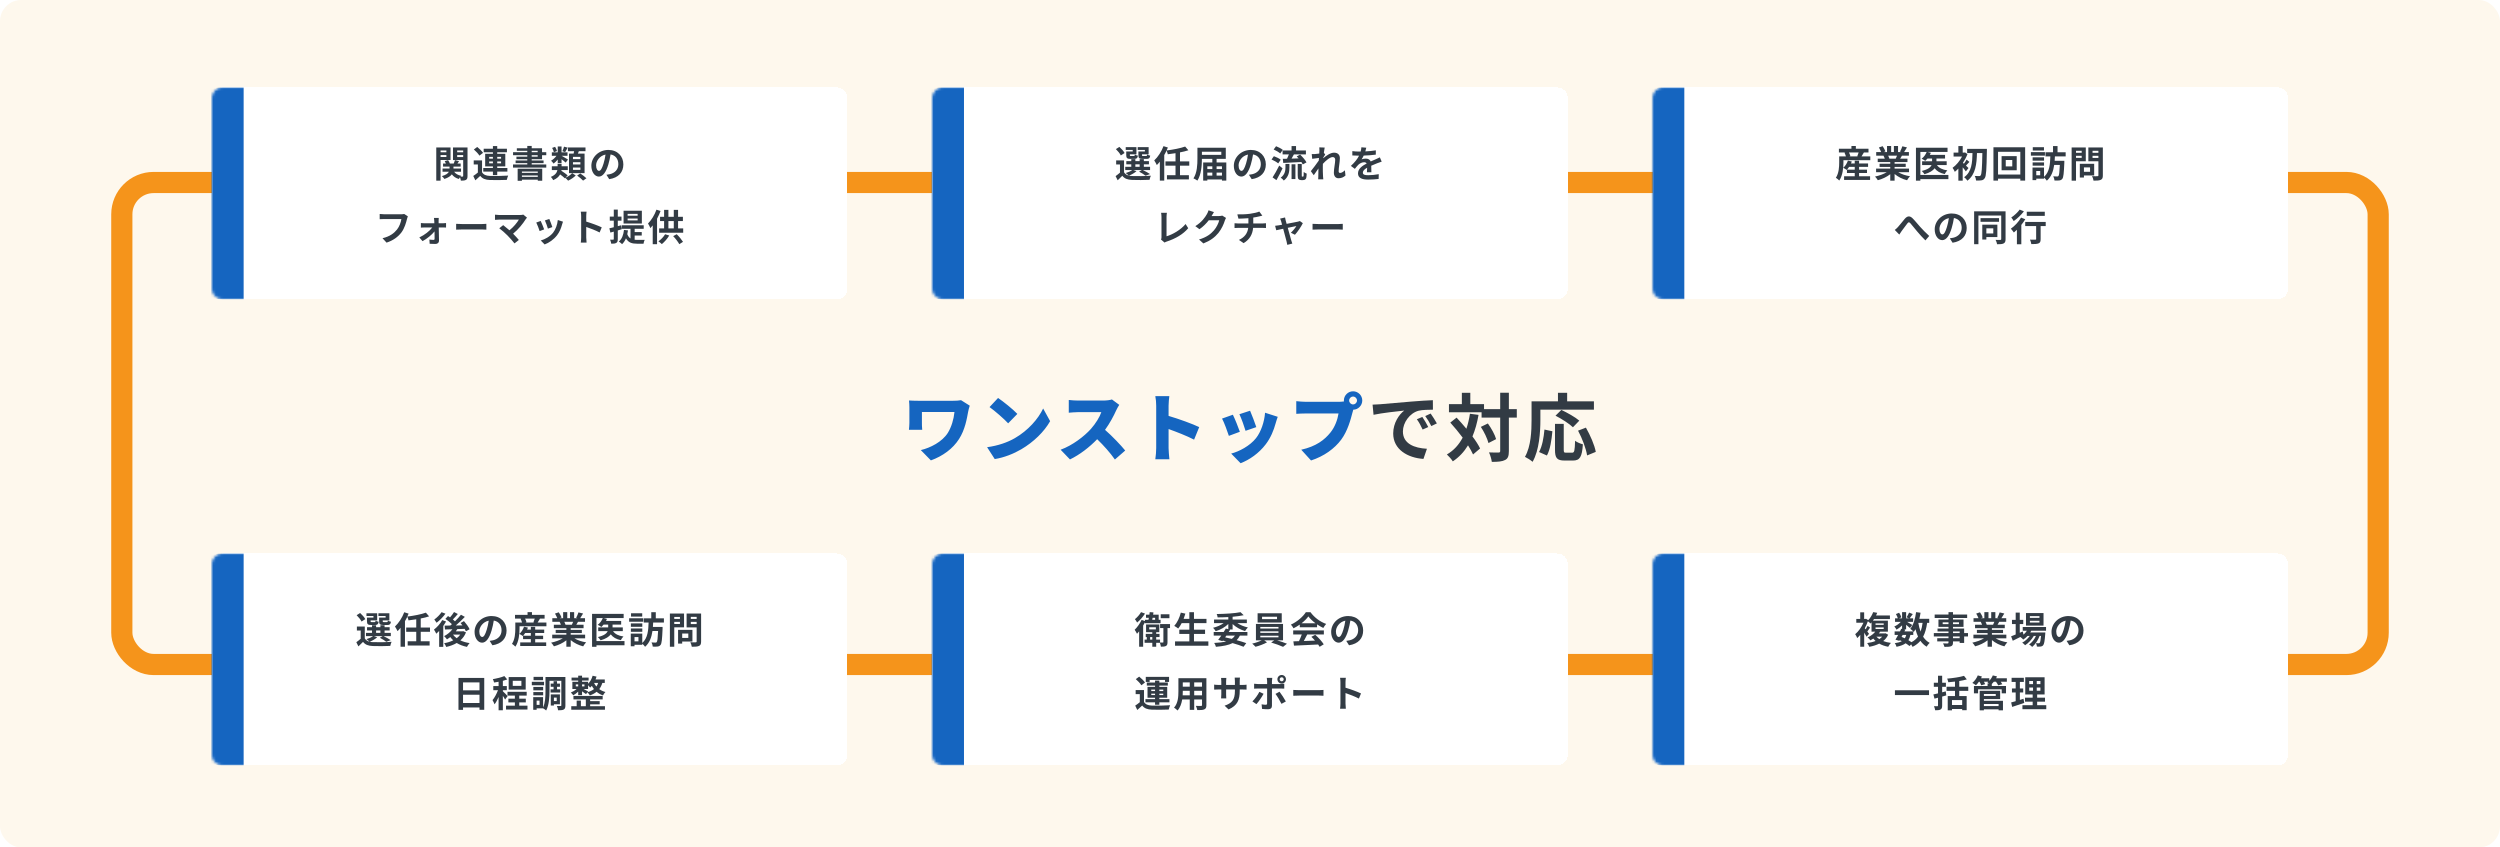 <svg width="944" height="320" viewBox="0 0 944 320" fill="none" xmlns="http://www.w3.org/2000/svg">
<g clip-path="url(#clip0_124_10383)">
<rect width="944" height="320" rx="8" fill="#FEF8ED"/>
<rect x="46" y="68.914" width="852" height="182" rx="12" stroke="#F5941B" stroke-width="8" stroke-linecap="round"/>
<g filter="url(#filter0_d_124_10383)">
<mask id="path-3-inside-1_124_10383" fill="white">
<path d="M80 36C80 33.791 81.791 32 84 32H316C318.209 32 320 33.791 320 36V108C320 110.209 318.209 112 316 112H84C81.791 112 80 110.209 80 108V36Z"/>
</mask>
<path d="M80 36C80 33.791 81.791 32 84 32H316C318.209 32 320 33.791 320 36V108C320 110.209 318.209 112 316 112H84C81.791 112 80 110.209 80 108V36Z" fill="white" shape-rendering="crispEdges"/>
<path d="M168.556 55.822H166.358V56.508H168.556V55.822ZM166.358 58.272H168.556V57.544H166.358V58.272ZM170.124 59.406H166.358V67.218H164.734V54.674H170.124V59.406ZM172.63 58.3H174.898V57.544H172.63V58.3ZM174.898 55.822H172.63V56.508H174.898V55.822ZM176.536 54.674V65.454C176.536 66.224 176.41 66.644 175.962 66.91C175.514 67.176 174.898 67.218 174.03 67.218C174.002 66.868 173.848 66.336 173.694 65.916C173.526 66.154 173.358 66.392 173.26 66.588C172.098 66.252 171.23 65.664 170.614 64.824C170.124 65.482 169.27 66.098 167.814 66.574C167.618 66.266 167.184 65.762 166.848 65.496C168.416 65.076 169.158 64.474 169.494 63.858H167.1V62.64H169.746V61.912H167.296V60.75H168.388C168.262 60.442 168.108 60.12 167.926 59.84L169.2 59.49C169.48 59.854 169.746 60.358 169.872 60.75H171.328C171.496 60.33 171.692 59.826 171.804 59.476L173.33 59.868C173.12 60.176 172.91 60.484 172.728 60.75H173.946V61.912H171.23V62.64H174.086V63.858H171.482C172.042 64.614 172.966 65.16 174.156 65.384C174.072 65.468 173.974 65.566 173.89 65.678C174.226 65.692 174.548 65.692 174.674 65.678C174.842 65.678 174.898 65.608 174.898 65.44V59.448H171.048V54.674H176.536ZM184.712 60.68H186.126V59.98H184.712V60.68ZM184.712 58.23V58.902H186.126V58.23H184.712ZM189.206 58.23H187.75V58.902H189.206V58.23ZM189.206 60.68V59.98H187.75V60.68H189.206ZM186.126 65.104V63.802H182.472V62.444H186.126V61.828H183.2V57.068H186.126V56.494H182.64V55.15H186.126V54.156H187.75V55.15H191.418V56.494H187.75V57.068H190.802V61.828H187.75V62.444H191.586V63.802H187.75V65.104H186.126ZM182.402 56.718L181.03 57.768C180.638 57.082 179.714 56.116 178.93 55.444L180.204 54.492C180.988 55.122 181.954 56.046 182.402 56.718ZM182.024 59.574V64.04C182.57 64.978 183.55 65.37 184.978 65.426C186.658 65.496 189.962 65.454 191.894 65.3C191.698 65.692 191.46 66.462 191.376 66.924C189.64 67.008 186.672 67.036 184.964 66.966C183.298 66.896 182.178 66.49 181.338 65.412C180.778 65.958 180.204 66.49 179.49 67.092L178.706 65.44C179.252 65.09 179.882 64.628 180.442 64.152V61.1H178.874V59.574H182.024ZM203.066 63.774H197.074V64.278H203.066V63.774ZM197.074 65.79H203.066V65.244H197.074V65.79ZM195.464 67.26V62.71H204.746V67.246H203.066V66.84H197.074V67.26H195.464ZM200.77 57.614V58.146H203.024V57.614H200.77ZM200.77 55.948V56.466H203.024V55.948H200.77ZM204.676 59.112H200.77V59.602H205.25V60.61H200.77V61.114H206.272V62.276H193.714V61.114H199.104V60.61H194.694V59.602H199.104V59.112H195.002V58.146H199.104V57.614H193.728V56.466H199.104V55.948H195.156V54.982H199.104V54.1H200.77V54.982H204.676V56.466H206.272V57.614H204.676V59.112ZM219.152 59.098V58.244H216.352V59.098H219.152ZM219.152 61.1V60.246H216.352V61.1H219.152ZM219.152 63.144V62.262H216.352V63.144H219.152ZM214.854 56.998H216.59C216.674 56.704 216.73 56.396 216.786 56.102H214.448V54.688H221.084V56.102H218.564C218.452 56.41 218.326 56.718 218.214 56.998H220.734V64.376H214.854V56.998ZM212.978 54.38L214.35 54.744C214.014 55.388 213.692 56.004 213.412 56.438L212.348 56.088C212.586 55.612 212.852 54.884 212.978 54.38ZM210.318 56.032L209.142 56.494C209.072 56.046 208.792 55.374 208.484 54.856L209.604 54.436C209.912 54.94 210.22 55.584 210.318 56.032ZM210.598 60.54V59.224C210.122 59.84 209.576 60.386 209.03 60.764C208.806 60.428 208.372 59.938 208.078 59.686C208.82 59.28 209.59 58.566 210.136 57.824H208.372V56.522H210.598V54.31H212.04V56.522H214.294V57.824H212.068C212.642 58.118 214.098 58.986 214.476 59.238L213.608 60.4C213.258 60.064 212.614 59.56 212.04 59.112V60.54H210.598ZM214.35 65.216L213.51 66.126C214.462 65.706 215.512 64.992 216.044 64.39L217.402 65.258C216.702 65.986 215.512 66.784 214.518 67.218C214.266 66.91 213.818 66.462 213.468 66.168L213.314 66.336C212.922 65.944 212.194 65.37 211.494 64.852C211.046 65.678 210.262 66.434 208.89 67.022C208.736 66.658 208.302 66.084 208.008 65.79C209.702 65.104 210.29 64.138 210.472 63.214H208.372V61.786H210.556V60.834H212.054V61.786H214.392V63.214H212.012C211.998 63.298 211.984 63.396 211.97 63.48C212.782 63.998 213.818 64.726 214.35 65.216ZM217.934 65.3L219.11 64.488C219.866 65.006 220.916 65.776 221.434 66.308L220.174 67.204C219.712 66.672 218.704 65.86 217.934 65.3ZM235.378 61.072C235.378 64.026 233.572 66.112 230.044 66.658L228.994 64.992C229.526 64.936 229.918 64.852 230.296 64.768C232.088 64.348 233.488 63.06 233.488 61.016C233.488 59.084 232.438 57.642 230.548 57.32C230.352 58.51 230.114 59.798 229.708 61.114C228.868 63.942 227.664 65.678 226.138 65.678C224.584 65.678 223.296 63.97 223.296 61.604C223.296 58.37 226.096 55.612 229.722 55.612C233.194 55.612 235.378 58.02 235.378 61.072ZM225.088 61.422C225.088 62.836 225.648 63.522 226.194 63.522C226.782 63.522 227.328 62.64 227.902 60.75C228.224 59.714 228.49 58.524 228.644 57.362C226.334 57.838 225.088 59.882 225.088 61.422ZM153.996 80.676C153.87 80.956 153.758 81.362 153.688 81.656C153.366 83.028 152.75 85.198 151.588 86.752C150.314 88.432 148.452 89.818 145.96 90.616L144.434 88.95C147.206 88.292 148.788 87.074 149.922 85.66C150.846 84.498 151.378 82.902 151.56 81.712H145.036C144.406 81.712 143.734 81.74 143.37 81.768V79.794C143.79 79.836 144.588 79.906 145.05 79.906H151.518C151.798 79.906 152.246 79.892 152.624 79.794L153.996 80.676ZM165.672 81.292C165.63 81.628 165.616 82.076 165.616 82.454C165.616 82.706 165.63 83 165.63 83.308H167.282C167.646 83.308 168.178 83.252 168.43 83.224V84.918C168.094 84.904 167.66 84.89 167.352 84.89H165.672C165.714 86.556 165.756 88.46 165.77 89.888C165.784 90.616 165.238 91.12 164.412 91.12C163.74 91.12 162.872 91.092 162.242 91.05L162.13 89.454C162.704 89.538 163.376 89.58 163.74 89.58C164.006 89.58 164.104 89.426 164.104 89.146C164.104 88.46 164.09 87.438 164.076 86.374C163.096 87.62 161.206 89.188 159.554 90.056L158.336 88.656C160.324 87.746 162.27 86.192 163.236 84.89H160.24C159.834 84.89 159.33 84.918 158.924 84.946V83.224C159.26 83.266 159.834 83.308 160.198 83.308H164.006C164.006 83 163.992 82.72 163.978 82.454C163.964 82.118 163.922 81.67 163.866 81.292H165.672ZM172.238 83.518C172.742 83.56 173.764 83.602 174.492 83.602H182.01C182.668 83.602 183.284 83.546 183.648 83.518V85.716C183.312 85.702 182.598 85.646 182.01 85.646H174.492C173.694 85.646 172.756 85.674 172.238 85.716V83.518ZM198.992 81.18C198.796 81.404 198.628 81.586 198.516 81.768C197.508 83.406 195.716 85.646 193.742 87.242C194.54 88.04 195.366 88.95 195.912 89.608L194.274 90.91C193.686 90.126 192.51 88.81 191.6 87.886C190.788 87.06 189.36 85.8 188.52 85.198L190.004 84.008C190.564 84.428 191.488 85.184 192.37 85.954C193.952 84.694 195.268 83.07 195.926 81.922H188.52C187.96 81.922 187.204 81.992 186.91 82.02V80.06C187.274 80.116 188.044 80.186 188.52 80.186H196.29C196.822 80.186 197.298 80.13 197.592 80.032L198.992 81.18ZM207.42 81.684C207.686 82.286 208.372 84.106 208.568 84.75L206.888 85.338C206.72 84.652 206.104 82.958 205.754 82.23L207.42 81.684ZM212.586 82.706C212.418 83.154 212.334 83.448 212.25 83.728C211.886 85.142 211.298 86.598 210.346 87.83C209.044 89.51 207.294 90.686 205.656 91.302L204.186 89.804C205.726 89.398 207.672 88.334 208.834 86.878C209.786 85.688 210.458 83.826 210.626 82.076L212.586 82.706ZM204.172 82.426C204.522 83.14 205.194 84.834 205.474 85.618L203.766 86.262C203.528 85.506 202.828 83.644 202.492 83.028L204.172 82.426ZM219.446 88.656V80.606C219.446 80.116 219.404 79.416 219.306 78.926H221.49C221.434 79.416 221.364 80.032 221.364 80.606V82.678C223.24 83.224 225.928 84.218 227.216 84.848L226.418 86.78C224.976 86.024 222.876 85.212 221.364 84.694V88.656C221.364 89.062 221.434 90.042 221.49 90.616H219.306C219.39 90.056 219.446 89.216 219.446 88.656ZM240.768 80.452V79.752H236.988V80.452H240.768ZM240.768 82.23V81.516H236.988V82.23H240.768ZM242.364 78.576V83.406H235.462V78.576H242.364ZM234.762 85.562L233.278 86.01V89.272C233.278 90.042 233.152 90.448 232.732 90.7C232.312 90.98 231.696 91.036 230.8 91.022C230.758 90.616 230.576 89.93 230.366 89.496C230.884 89.51 231.36 89.51 231.528 89.496C231.696 89.496 231.766 89.44 231.766 89.258V86.458C231.304 86.584 230.884 86.71 230.478 86.822L230.1 85.212C230.576 85.114 231.136 84.96 231.766 84.806V82.328H230.254V80.788H231.766V78.142H233.278V80.788H234.678V82.328H233.278V84.4L234.538 84.064L234.762 85.562ZM239.648 87.928V89.538C239.97 89.566 240.278 89.58 240.628 89.58C241.104 89.58 242.84 89.58 243.442 89.566C243.246 89.902 243.05 90.602 242.994 91.022H240.558C238.724 91.022 237.31 90.686 236.358 88.992C236.008 89.874 235.504 90.616 234.902 91.19C234.636 90.924 234.006 90.406 233.67 90.196C234.832 89.272 235.406 87.718 235.616 85.814L237.128 85.996C237.058 86.5 236.974 86.976 236.862 87.41C237.17 88.222 237.576 88.726 238.08 89.048V85.394H234.79V84.05H243.064V85.394H239.648V86.626H242.322V87.928H239.648ZM247.88 78.17L249.434 78.66C249.07 79.626 248.608 80.62 248.104 81.572V91.204H246.466V84.106C246.172 84.484 245.878 84.82 245.584 85.142C245.43 84.722 244.982 83.812 244.688 83.406C245.948 82.146 247.18 80.172 247.88 78.17ZM251.142 87.452L252.696 87.928C251.996 89.146 250.876 90.378 249.91 91.176C249.602 90.868 248.972 90.35 248.608 90.126C249.588 89.468 250.568 88.446 251.142 87.452ZM254.194 88.166L255.524 87.438C256.434 88.32 257.4 89.51 257.904 90.322L256.504 91.204C256.056 90.364 255.076 89.076 254.194 88.166ZM252.388 82.468V85.254H254.418V82.468H252.388ZM256.042 85.254H257.974V86.878H248.888V85.254H250.764V82.468H249.238V80.872H250.764V78.254H252.388V80.872H254.418V78.24H256.042V80.872H257.862V82.468H256.042V85.254Z" fill="#323B44"/>
<path d="M80 32H320H80ZM320 112H80H320ZM84 112C75.163 112 68 104.837 68 96V48C68 39.163 75.163 32 84 32H92C92 32 92 33.791 92 36V108C92 110.209 92 112 92 112H84ZM320 32V112V32Z" fill="#1565C0" mask="url(#path-3-inside-1_124_10383)"/>
</g>
<g filter="url(#filter1_d_124_10383)">
<mask id="path-6-inside-2_124_10383" fill="white">
<path d="M352 36C352 33.791 353.791 32 356 32H588C590.209 32 592 33.791 592 36V108C592 110.209 590.209 112 588 112H356C353.791 112 352 110.209 352 108V36Z"/>
</mask>
<path d="M352 36C352 33.791 353.791 32 356 32H588C590.209 32 592 33.791 592 36V108C592 110.209 590.209 112 588 112H356C353.791 112 352 110.209 352 108V36Z" fill="white" shape-rendering="crispEdges"/>
<path d="M432.31 56.2V55.612H429.594V54.562H433.724V57.264H431.218V57.544C431.218 57.852 431.288 57.908 431.638 57.908H432.772C433.052 57.908 433.108 57.824 433.164 57.348C433.416 57.53 433.962 57.698 434.326 57.768C434.186 58.734 433.822 59 432.94 59H431.442C430.182 59 429.86 58.678 429.86 57.558V56.2H432.31ZM427.718 56.2V55.612H425.072V54.562H429.118V57.264H426.64V57.558C426.64 57.852 426.696 57.908 427.06 57.908H428.138C428.418 57.908 428.474 57.824 428.53 57.362C428.768 57.544 429.3 57.712 429.678 57.782C429.538 58.734 429.16 59 428.32 59H426.85C425.618 59 425.268 58.678 425.268 57.558V56.2H427.718ZM424.638 56.774L423.224 57.698C422.916 57.012 422.076 56.004 421.362 55.304L422.678 54.464C423.406 55.136 424.288 56.074 424.638 56.774ZM428.712 61.058V61.982H430.336V61.058H428.712ZM427.914 63.214L429.132 63.634C428.432 64.292 427.256 64.936 426.304 65.328C426.654 65.412 427.032 65.454 427.452 65.468C429.174 65.552 432.604 65.51 434.564 65.342C434.382 65.72 434.144 66.448 434.074 66.896C432.296 66.994 429.202 67.022 427.452 66.938C425.772 66.868 424.624 66.462 423.784 65.37C423.252 65.93 422.706 66.476 422.034 67.078L421.25 65.496C421.754 65.132 422.37 64.67 422.902 64.194V61.1H421.46V59.574H424.442V64.054C424.82 64.712 425.436 65.118 426.248 65.314C425.968 65.034 425.408 64.558 425.072 64.334C425.982 64.054 426.962 63.662 427.55 63.214H424.89V61.982H427.172V61.058H425.296V59.84H427.172V59.098H428.712V59.84H430.336V59.098H431.918V59.84H433.836V61.058H431.918V61.982H434.27V63.214H431.54C432.506 63.676 433.612 64.278 434.242 64.726L432.548 65.342C432.016 64.908 431.036 64.264 430.112 63.816L431.176 63.214H427.914ZM449.068 61.562H445.568V65.146H448.928V66.742H440.64V65.146H443.874V61.562H440.08V59.952H443.874V56.844C442.894 57.012 441.9 57.138 440.962 57.25C440.892 56.844 440.668 56.256 440.486 55.864C440.234 56.438 439.94 56.998 439.618 57.544V67.204H437.952V60.036C437.574 60.512 437.21 60.946 436.818 61.324C436.65 60.918 436.132 59.994 435.838 59.574C437.238 58.286 438.568 56.256 439.338 54.184L440.99 54.702C440.836 55.08 440.682 55.444 440.5 55.822C443.02 55.5 445.778 54.968 447.514 54.338L448.732 55.738C447.78 56.06 446.702 56.326 445.568 56.536V59.952H449.068V61.562ZM459.386 65.314H461.416V64.18H459.386V65.314ZM455.886 64.18V65.314H457.776V64.18H455.886ZM457.776 61.814H455.886V62.85H457.776V61.814ZM461.416 61.814H459.386V62.85H461.416V61.814ZM461.164 56.298H453.842V57.488H461.164V56.298ZM459.386 60.358H463.054V67.204H461.416V66.77H455.886V67.204H454.318V60.358H457.776V58.986H453.842C453.842 61.408 453.59 64.964 452.134 67.204C451.812 66.938 451.07 66.518 450.65 66.35C452.05 64.222 452.148 61.086 452.148 58.888V54.786H462.858V58.986H459.386V60.358ZM477.978 61.072C477.978 64.026 476.172 66.112 472.644 66.658L471.594 64.992C472.126 64.936 472.518 64.852 472.896 64.768C474.688 64.348 476.088 63.06 476.088 61.016C476.088 59.084 475.038 57.642 473.148 57.32C472.952 58.51 472.714 59.798 472.308 61.114C471.468 63.942 470.264 65.678 468.738 65.678C467.184 65.678 465.896 63.97 465.896 61.604C465.896 58.37 468.696 55.612 472.322 55.612C475.794 55.612 477.978 58.02 477.978 61.072ZM467.688 61.422C467.688 62.836 468.248 63.522 468.794 63.522C469.382 63.522 469.928 62.64 470.502 60.75C470.824 59.714 471.09 58.524 471.244 57.362C468.934 57.838 467.688 59.882 467.688 61.422ZM484.306 55.822H487.694V54.156H489.388V55.822H493.112V57.306H488.576C488.282 57.852 487.974 58.398 487.694 58.888C488.534 58.874 489.444 58.846 490.34 58.804C490.102 58.552 489.864 58.286 489.64 58.062L490.928 57.376C491.838 58.244 492.888 59.448 493.336 60.316L491.936 61.086C491.81 60.82 491.628 60.512 491.404 60.176C488.968 60.33 486.406 60.442 484.558 60.526L484.39 58.972C484.866 58.958 485.398 58.958 485.986 58.944C486.224 58.44 486.49 57.852 486.686 57.306H484.306V55.822ZM484.376 55.584L483.41 56.956C482.906 56.466 481.814 55.822 480.932 55.444L481.842 54.212C482.696 54.534 483.816 55.122 484.376 55.584ZM483.606 59.308L482.654 60.694C482.122 60.218 481.016 59.602 480.134 59.224L481.016 57.978C481.884 58.286 483.046 58.832 483.606 59.308ZM483.032 61.52L484.292 62.556C483.592 64.04 482.766 65.65 481.982 67.022L480.526 65.986C481.226 64.922 482.234 63.158 483.032 61.52ZM485.384 62.192V60.89H486.882V62.248C486.882 63.802 486.644 65.762 484.768 67.176C484.53 66.826 483.97 66.322 483.592 66.084C485.202 64.936 485.384 63.396 485.384 62.192ZM487.694 66.616V61.016H489.15V66.616H487.694ZM491.726 65.692H491.95C492.02 65.692 492.09 65.678 492.132 65.636C492.188 65.608 492.216 65.496 492.244 65.272C492.258 65.062 492.272 64.572 492.286 63.942C492.552 64.18 493.028 64.432 493.406 64.558C493.378 65.188 493.322 65.902 493.238 66.196C493.14 66.504 493 66.686 492.776 66.826C492.594 66.938 492.258 67.008 492.006 67.008H491.292C490.956 67.008 490.578 66.896 490.34 66.658C490.116 66.434 490.018 66.14 490.018 65.188V60.89H491.544V65.23C491.544 65.44 491.544 65.566 491.572 65.622C491.6 65.664 491.67 65.692 491.726 65.692ZM498.208 55.906C498.208 55.5 498.222 55.08 498.152 54.646L500.196 54.716C500.112 55.108 499.986 55.822 499.888 56.69L500.406 57.362C500.21 57.614 499.93 58.076 499.692 58.44C499.678 58.538 499.678 58.636 499.664 58.748C500.77 57.782 502.38 56.648 503.738 56.648C505.25 56.648 505.936 57.544 505.936 58.72C505.936 60.176 505.474 62.234 505.474 63.676C505.474 64.04 505.656 64.306 506.006 64.306C506.524 64.306 507.182 63.942 507.826 63.298L508.05 65.272C507.406 65.874 506.552 66.308 505.418 66.308C504.368 66.308 503.668 65.552 503.668 64.194C503.668 62.682 504.172 60.624 504.172 59.35C504.172 58.664 503.808 58.314 503.22 58.314C502.184 58.314 500.672 59.602 499.524 60.862C499.51 61.254 499.496 61.632 499.496 61.996C499.496 63.144 499.496 64.32 499.58 65.636C499.594 65.888 499.636 66.392 499.678 66.714H497.746C497.774 66.392 497.788 65.902 497.788 65.678C497.816 64.586 497.83 63.774 497.844 62.598C497.256 63.48 496.57 64.502 496.08 65.16L494.974 63.634C495.772 62.654 497.172 60.806 497.97 59.63C497.998 59.308 498.026 58.972 498.04 58.636C497.354 58.72 496.276 58.86 495.492 58.972L495.31 57.18C495.716 57.194 496.038 57.194 496.528 57.166C496.934 57.138 497.55 57.068 498.152 56.984C498.18 56.452 498.208 56.06 498.208 55.906ZM515.904 54.772C515.834 55.122 515.736 55.584 515.554 56.172C516.884 56.102 518.284 55.976 519.516 55.766L519.502 57.39C518.172 57.586 516.45 57.698 514.938 57.74C514.7 58.258 514.42 58.762 514.14 59.168C514.504 59 515.26 58.888 515.722 58.888C516.576 58.888 517.276 59.252 517.584 59.966C518.312 59.63 518.9 59.392 519.474 59.14C520.02 58.902 520.51 58.678 521.028 58.412L521.728 60.036C521.28 60.162 520.538 60.442 520.062 60.624C519.432 60.876 518.634 61.184 517.78 61.576C517.794 62.36 517.822 63.396 517.836 64.04H516.156C516.198 63.62 516.212 62.948 516.226 62.332C515.176 62.934 514.616 63.48 514.616 64.18C514.616 64.95 515.274 65.16 516.646 65.16C517.836 65.16 519.39 65.006 520.622 64.768L520.566 66.574C519.642 66.7 517.92 66.812 516.604 66.812C514.406 66.812 512.782 66.28 512.782 64.474C512.782 62.682 514.462 61.562 516.058 60.736C515.848 60.386 515.47 60.26 515.078 60.26C514.294 60.26 513.426 60.708 512.894 61.226C512.474 61.646 512.068 62.15 511.592 62.766L510.094 61.646C511.564 60.288 512.558 59.042 513.188 57.782C513.118 57.782 513.062 57.782 513.006 57.782C512.432 57.782 511.41 57.754 510.64 57.698V56.06C511.354 56.172 512.39 56.228 513.104 56.228C513.314 56.228 513.552 56.228 513.776 56.228C513.93 55.668 514.028 55.122 514.056 54.618L515.904 54.772ZM438.398 89.44C438.566 89.09 438.58 88.852 438.58 88.53V80.942C438.58 80.41 438.51 79.752 438.426 79.346H440.624C440.54 79.892 440.484 80.396 440.484 80.942V88.222C442.766 87.564 445.888 85.772 447.68 83.588L448.674 85.17C446.756 87.466 443.858 89.132 440.554 90.21C440.358 90.28 440.05 90.378 439.728 90.588L438.398 89.44ZM458.39 79.08C458.068 79.57 457.704 80.2 457.536 80.508C457.522 80.536 457.508 80.55 457.494 80.578H460.308C460.742 80.578 461.204 80.508 461.526 80.41L462.954 81.292C462.8 81.558 462.604 81.95 462.492 82.3C462.114 83.546 461.316 85.408 460.056 86.976C458.726 88.6 457.032 89.888 454.4 90.924L452.748 89.44C455.618 88.586 457.172 87.368 458.39 85.982C459.342 84.89 460.154 83.21 460.378 82.16H456.444C455.506 83.378 454.288 84.61 452.916 85.548L451.348 84.386C453.798 82.888 455.016 81.082 455.716 79.878C455.926 79.528 456.22 78.884 456.346 78.408L458.39 79.08ZM467.21 79.948C468.274 79.976 470.444 79.948 471.984 79.724C473.384 79.528 474.812 79.206 475.512 78.884L476.66 80.424C476.184 80.536 475.82 80.634 475.582 80.69C474.896 80.872 474.07 81.026 473.23 81.152V83.378H476.758C477.066 83.378 477.724 83.322 478.032 83.294V85.1C477.654 85.072 477.178 85.044 476.8 85.044H473.174C472.964 87.396 471.956 89.384 469.59 90.812L467.812 89.594C469.94 88.614 471.06 87.116 471.326 85.044H467.476C467.042 85.044 466.524 85.072 466.16 85.1V83.294C466.538 83.336 467.014 83.378 467.448 83.378H471.396V81.39C470.052 81.502 468.582 81.544 467.644 81.572L467.21 79.948ZM485.232 81.11C485.288 81.432 485.372 81.81 485.456 82.174C485.554 82.51 485.68 82.986 485.834 83.532C487.612 83.196 489.572 82.818 490.118 82.692C490.37 82.65 490.636 82.566 490.832 82.468L491.952 83.266C491.364 84.498 489.95 86.598 488.97 87.648L487.43 86.878C488.144 86.234 489.124 85.044 489.502 84.358C489.166 84.414 487.766 84.708 486.254 85.016C486.786 86.948 487.388 89.104 487.598 89.832C487.682 90.07 487.864 90.7 487.976 90.98L486.072 91.456C486.03 91.078 485.932 90.616 485.82 90.224C485.61 89.468 485.036 87.284 484.532 85.38C483.356 85.632 482.334 85.842 481.914 85.94L481.48 84.26C481.928 84.218 482.306 84.176 482.768 84.092C482.964 84.064 483.468 83.98 484.112 83.854C483.972 83.308 483.846 82.86 483.748 82.552C483.65 82.188 483.51 81.852 483.356 81.558L485.232 81.11ZM495.62 83.518C496.124 83.56 497.146 83.602 497.874 83.602H505.392C506.05 83.602 506.666 83.546 507.03 83.518V85.716C506.694 85.702 505.98 85.646 505.392 85.646H497.874C497.076 85.646 496.138 85.674 495.62 85.716V83.518Z" fill="#323B44"/>
<path d="M352 32H592H352ZM592 112H352H592ZM356 112C347.163 112 340 104.837 340 96V48C340 39.163 347.163 32 356 32H364C364 32 364 33.791 364 36V108C364 110.209 364 112 364 112H356ZM592 32V112V32Z" fill="#1565C0" mask="url(#path-6-inside-2_124_10383)"/>
</g>
<g filter="url(#filter2_d_124_10383)">
<mask id="path-9-inside-3_124_10383" fill="white">
<path d="M624 36C624 33.791 625.791 32 628 32H860C862.209 32 864 33.791 864 36V108C864 110.209 862.209 112 860 112H628C625.791 112 624 110.209 624 108V36Z"/>
</mask>
<path d="M624 36C624 33.791 625.791 32 628 32H860C862.209 32 864 33.791 864 36V108C864 110.209 862.209 112 860 112H628C625.791 112 624 110.209 624 108V36Z" fill="white" shape-rendering="crispEdges"/>
<path d="M697.436 63.06H700.348V62.01H698.234C697.982 62.402 697.702 62.766 697.436 63.06ZM701.986 64.334V65.566H706.144V66.938H696.33V65.566H700.348V64.334H697.408V63.088L697.324 63.172C697.016 62.92 696.386 62.542 696.008 62.374C696.778 61.702 697.422 60.666 697.772 59.644L699.242 59.98C699.158 60.232 699.046 60.484 698.934 60.736H700.348V59.7H701.986V60.736H705.388V62.01H701.986V63.06H704.982V64.334H701.986ZM701.818 56.578H698.178C698.416 57.04 698.612 57.572 698.696 57.95L698.276 58.062H701.566L701.314 57.992C701.496 57.586 701.678 57.054 701.818 56.578ZM702.91 58.062H706.228V59.49H696.078V60.33C696.078 62.29 695.826 65.258 694.51 67.176C694.258 66.882 693.558 66.308 693.222 66.126C694.37 64.418 694.482 61.982 694.482 60.316V58.062H697.016C696.904 57.628 696.708 57.096 696.484 56.662L696.792 56.578H694.37V55.164H699.102V54.142H700.768V55.164H705.542V56.578H703.806C703.484 57.11 703.176 57.642 702.91 58.062ZM716.322 57.782H712.976C713.172 58.146 713.354 58.566 713.452 58.86L713.214 58.902H715.832C716 58.566 716.168 58.16 716.322 57.782ZM720.844 64.026H716.784C717.974 64.754 719.598 65.3 721.222 65.552C720.844 65.916 720.354 66.616 720.102 67.064C718.38 66.63 716.686 65.79 715.398 64.698V67.218H713.76V64.782C712.458 65.804 710.736 66.616 709.07 67.05C708.832 66.644 708.356 66 708.006 65.664C709.574 65.342 711.226 64.754 712.43 64.026H708.412V62.654H713.76V62.038H709.728V60.834H713.76V60.204H709.028V58.902H711.688C711.576 58.552 711.394 58.132 711.212 57.81L711.38 57.782H708.454V56.424H710.33C710.134 55.892 709.77 55.22 709.462 54.688L710.89 54.198C711.296 54.8 711.758 55.626 711.954 56.172L711.268 56.424H712.542V54.142H714.096V56.424H715.132V54.142H716.7V56.424H717.946L717.442 56.27C717.778 55.696 718.128 54.856 718.324 54.24L720.074 54.66C719.682 55.304 719.304 55.934 718.982 56.424H720.802V57.782H718.17C717.946 58.188 717.722 58.566 717.512 58.902H720.256V60.204H715.398V60.834H719.598V62.038H715.398V62.654H720.844V64.026ZM735.712 65.062V66.644H725.128V67.232H723.462V54.786H735.39V56.382H727.816L729.09 56.704C728.992 56.97 728.866 57.222 728.726 57.474H734.452V58.86H731.204V59.896H735.068V61.324H731.386C732.128 62.416 733.458 63.088 735.32 63.34C734.956 63.676 734.522 64.292 734.326 64.726C732.59 64.376 731.372 63.648 730.518 62.542C729.874 63.41 728.698 64.208 726.682 64.782C726.472 64.432 725.996 63.858 725.66 63.55C728.04 62.99 728.992 62.164 729.356 61.324H725.786V59.896H729.552V58.86H727.816C727.55 59.196 727.27 59.49 726.99 59.742C726.668 59.504 725.982 59.112 725.604 58.93C726.43 58.328 727.144 57.348 727.508 56.382H725.128V65.062H735.712ZM743.3 62.458L742.306 63.718C742.04 63.312 741.578 62.724 741.116 62.192V67.218H739.478V62.654C739.03 63.13 738.582 63.536 738.134 63.886C737.98 63.48 737.546 62.668 737.28 62.374C738.638 61.422 740.01 59.784 740.864 58.118H737.672V56.62H739.478V54.156H741.116V56.62H741.718L741.984 56.55L742.922 57.166C742.502 58.314 741.9 59.448 741.2 60.484C741.312 60.582 741.438 60.694 741.578 60.82C741.942 60.344 742.348 59.714 742.586 59.266L743.65 60.148C743.16 60.624 742.726 61.128 742.348 61.52C742.768 61.926 743.146 62.29 743.3 62.458ZM742.796 55.22H750.258C750.258 55.22 750.258 55.836 750.244 56.06C750.118 63.06 749.992 65.496 749.446 66.252C749.082 66.812 748.732 66.994 748.2 67.092C747.696 67.19 746.926 67.176 746.17 67.162C746.142 66.672 745.946 65.93 745.652 65.44C746.38 65.496 747.038 65.496 747.374 65.496C747.598 65.496 747.738 65.44 747.892 65.23C748.284 64.768 748.438 62.514 748.536 56.788H746.506C746.394 60.834 746.016 64.866 742.894 67.232C742.614 66.784 742.096 66.238 741.662 65.916C744.532 63.9 744.742 60.358 744.812 56.788H742.796V55.22ZM759.834 61.842V59.42H757.37V61.842H759.834ZM755.802 57.964H761.514V63.284H755.802V57.964ZM754.458 64.908H762.872V56.312H754.458V64.908ZM752.722 54.604H764.692V67.204H762.872V66.462H754.458V67.204H752.722V54.604ZM771.804 54.576V55.836H767.576V54.576H771.804ZM772.168 56.452V57.768H766.862V56.452H772.168ZM771.832 58.398V59.672H767.52V58.398H771.832ZM767.52 61.562V60.316H771.832V61.562H767.52ZM770.376 65.174V63.564H768.892V65.174H770.376ZM779.994 58.062H775.934C775.906 58.622 775.878 59.168 775.836 59.728H779.49V60.414C779.322 64.418 779.168 65.972 778.734 66.518C778.412 66.924 778.076 67.064 777.6 67.134C777.18 67.19 776.508 67.19 775.78 67.162C775.766 66.7 775.556 66.028 775.304 65.58C775.92 65.636 776.508 65.65 776.788 65.65C777.012 65.65 777.138 65.608 777.278 65.454C777.53 65.174 777.67 64.04 777.796 61.268H775.668C775.332 63.578 774.604 65.734 772.882 67.232C772.644 66.84 772.224 66.392 771.818 66.07V66.476H768.892V67.022H767.478V62.248H771.818V65.79C773.932 63.928 774.114 60.904 774.212 58.062H772.378V56.494H775.22V54.156H776.928V56.494H779.994V58.062ZM786.042 55.948H783.9V56.704H786.042V55.948ZM783.9 58.622H786.042V57.824H783.9V58.622ZM787.596 59.882H783.9V67.218H782.248V54.674H787.596V59.882ZM789.206 62.22H786.896V63.872H789.206V62.22ZM790.76 65.244H786.896V66.028H785.342V60.848H790.76V65.244ZM790.144 58.636H792.356V57.824H790.144V58.636ZM792.356 55.934H790.144V56.704H792.356V55.934ZM794.036 54.674V65.23C794.036 66.154 793.854 66.63 793.266 66.896C792.692 67.176 791.81 67.218 790.522 67.218C790.466 66.742 790.2 65.958 789.962 65.51C790.774 65.566 791.726 65.552 791.992 65.538C792.258 65.538 792.356 65.454 792.356 65.202V59.896H788.562V54.674H794.036ZM715.468 85.828C715.888 85.506 716.238 85.184 716.658 84.736C717.302 84.064 718.38 82.622 719.248 81.614C720.228 80.508 721.138 80.41 722.16 81.404C723.112 82.328 724.232 83.77 725.058 84.666C725.954 85.646 727.144 86.906 728.474 88.096L727.032 89.776C726.024 88.824 724.834 87.466 723.952 86.43C723.084 85.394 722.034 84.064 721.376 83.322C720.886 82.776 720.62 82.846 720.214 83.364C719.654 84.064 718.66 85.45 718.058 86.248C717.736 86.71 717.414 87.214 717.176 87.578L715.468 85.828ZM742.628 85.072C742.628 88.026 740.822 90.112 737.294 90.658L736.244 88.992C736.776 88.936 737.168 88.852 737.546 88.768C739.338 88.348 740.738 87.06 740.738 85.016C740.738 83.084 739.688 81.642 737.798 81.32C737.602 82.51 737.364 83.798 736.958 85.114C736.118 87.942 734.914 89.678 733.388 89.678C731.834 89.678 730.546 87.97 730.546 85.604C730.546 82.37 733.346 79.612 736.972 79.612C740.444 79.612 742.628 82.02 742.628 85.072ZM732.338 85.422C732.338 86.836 732.898 87.522 733.444 87.522C734.032 87.522 734.578 86.64 735.152 84.75C735.474 83.714 735.74 82.524 735.894 81.362C733.584 81.838 732.338 83.882 732.338 85.422ZM752.666 85.212H750.048V87.144H752.666V85.212ZM754.206 88.516H750.048V89.44H748.508V83.84H754.206V88.516ZM754.836 81.362V82.762H747.85V81.362H754.836ZM757.3 78.8V89.3C757.3 90.168 757.118 90.63 756.586 90.91C756.054 91.19 755.27 91.232 754.108 91.232C754.038 90.77 753.786 90.014 753.534 89.58C754.276 89.622 755.088 89.622 755.326 89.608C755.564 89.594 755.662 89.51 755.662 89.286V80.382H747.052V91.218H745.428V78.8H757.3ZM772.112 78.94V80.522H765.308V78.94H772.112ZM762.62 78.142L764.23 78.8C763.222 80.116 761.71 81.558 760.38 82.482C760.17 82.118 759.75 81.446 759.456 81.124C760.618 80.382 761.948 79.122 762.62 78.142ZM763.152 81.166L764.748 81.782C764.328 82.496 763.81 83.224 763.25 83.924V91.232H761.584V85.758C761.192 86.136 760.814 86.486 760.436 86.794C760.198 86.458 759.638 85.702 759.302 85.352C760.73 84.372 762.256 82.748 763.152 81.166ZM772.462 82.79V84.372H770.544V89.286C770.544 90.182 770.376 90.644 769.76 90.896C769.172 91.148 768.276 91.176 767.03 91.176C766.96 90.686 766.75 89.972 766.526 89.482C767.324 89.524 768.248 89.524 768.5 89.51C768.752 89.51 768.85 89.454 768.85 89.244V84.372H764.72V82.79H772.462Z" fill="#323B44"/>
<path d="M624 32H864H624ZM864 112H624H864ZM628 112C619.163 112 612 104.837 612 96V48C612 39.163 619.163 32 628 32H636C636 32 636 33.791 636 36V108C636 110.209 636 112 636 112H628ZM864 32V112V32Z" fill="#1565C0" mask="url(#path-9-inside-3_124_10383)"/>
</g>
<path d="M366.176 153.184C365.98 153.688 365.672 154.948 365.588 155.396C365.084 158.112 364.412 162.228 362.144 165.756C359.792 169.452 355.984 172.224 351.504 173.848L347.696 169.956C351.252 169.116 355.76 166.876 357.916 163.432C359.232 161.276 360.128 158.42 360.408 155.564H348.116V159.708C348.116 160.128 348.116 161.304 348.228 162.284H343.216C343.3 161.332 343.384 160.576 343.384 159.708V153.828C343.384 153.016 343.328 152.036 343.244 151.224C344.196 151.28 345.568 151.336 346.912 151.336H359.736C360.884 151.336 362.004 151.28 362.9 151.112L366.176 153.184ZM376.872 150.272C378.804 151.588 382.472 154.5 384.152 156.292L380.68 159.848C379.196 158.224 375.668 155.144 373.652 153.716L376.872 150.272ZM372.728 168.864C376.844 168.304 380.456 167.044 383.2 165.448C388.24 162.536 392.02 158.196 393.896 154.248L396.528 159.036C394.288 163.012 390.312 166.904 385.636 169.648C382.78 171.328 379.14 172.784 375.612 173.344L372.728 168.864ZM422.637 152.876C422.385 153.24 421.797 154.22 421.489 154.92C420.565 156.992 419.081 159.792 417.261 162.312C419.977 164.664 423.337 168.22 424.877 170.124L420.985 173.512C419.193 170.964 416.813 168.276 414.293 165.84C411.353 168.892 407.685 171.72 404.017 173.484L400.489 169.816C405.025 168.164 409.449 164.72 411.941 161.948C413.761 159.876 415.273 157.412 415.861 155.62H407.153C405.893 155.62 404.353 155.788 403.569 155.844V151.028C404.549 151.168 406.341 151.252 407.153 151.252H416.505C417.905 151.252 419.221 151.056 419.865 150.832L422.637 152.876ZM436.581 169.2V153.212C436.581 152.092 436.469 150.636 436.245 149.572H441.537C441.425 150.636 441.257 151.868 441.257 153.212V157.048C445.037 158.14 450.469 160.128 452.821 161.276L450.889 166.008C448.061 164.552 444.225 163.068 441.257 162.004V169.2C441.257 169.956 441.425 172.168 441.565 173.428H436.245C436.441 172.224 436.581 170.348 436.581 169.2ZM472.029 155.088C472.589 156.32 473.961 159.96 474.381 161.276L470.321 162.676C469.929 161.276 468.753 157.972 467.997 156.404L472.029 155.088ZM482.473 157.384C482.081 158.476 481.885 159.148 481.689 159.82C480.961 162.508 479.785 165.364 477.937 167.772C475.333 171.188 471.805 173.624 468.445 174.912L464.889 171.272C467.857 170.516 471.945 168.388 474.269 165.448C476.117 163.124 477.433 159.316 477.685 155.844L482.473 157.384ZM465.533 156.6C466.317 158.168 467.605 161.416 468.165 163.04L464.021 164.58C463.545 163.068 462.201 159.4 461.445 158.056L465.533 156.6ZM509.437 151.224C509.437 152.036 510.109 152.708 510.921 152.708C511.733 152.708 512.405 152.036 512.405 151.224C512.405 150.412 511.733 149.74 510.921 149.74C510.109 149.74 509.437 150.412 509.437 151.224ZM507.449 151.224C507.449 149.32 509.017 147.752 510.921 147.752C512.825 147.752 514.393 149.32 514.393 151.224C514.393 153.128 512.825 154.696 511.005 154.696C510.865 155.116 510.753 155.536 510.669 155.872C509.997 158.504 508.849 162.76 506.441 166.008C503.921 169.396 499.973 172.28 495.045 173.876L491.349 169.816C496.977 168.556 500.141 166.092 502.353 163.348C504.145 161.136 505.069 158.364 505.433 156.124H493.113C491.741 156.124 490.201 156.208 489.473 156.264V151.476C490.341 151.588 492.189 151.728 493.113 151.728H505.461C505.937 151.728 506.721 151.7 507.477 151.588C507.449 151.476 507.449 151.364 507.449 151.224Z" fill="#1565C0"/>
<path d="M518.285 152.792C519.405 152.764 520.497 152.708 521.029 152.652C523.381 152.456 528.001 152.036 533.125 151.616C536.009 151.364 539.061 151.196 541.049 151.112L541.077 154.696C539.565 154.724 537.157 154.724 535.673 155.088C532.285 155.984 529.737 159.596 529.737 162.928C529.737 167.548 534.049 169.2 538.809 169.452L537.493 173.288C531.613 172.896 526.069 169.76 526.069 163.684C526.069 159.652 528.337 156.46 530.241 155.032C527.609 155.312 521.897 155.928 518.649 156.628L518.285 152.792ZM537.073 157.44C537.773 158.448 538.781 160.156 539.313 161.248L537.185 162.2C536.485 160.66 535.897 159.568 535.001 158.308L537.073 157.44ZM540.209 156.152C540.909 157.132 541.973 158.784 542.561 159.876L540.461 160.884C539.705 159.372 539.061 158.336 538.165 157.104L540.209 156.152ZM555.049 156.236L558.297 156.656C557.765 159.68 557.009 162.396 556.001 164.804C557.233 166.428 558.241 167.996 558.885 169.34L556.225 171.608C555.777 170.6 555.133 169.424 554.321 168.164C552.837 170.628 550.933 172.644 548.581 174.212C548.189 173.54 547.041 172.224 546.341 171.608C548.945 170.096 550.877 167.94 552.305 165.252C550.821 163.264 549.169 161.276 547.629 159.568L550.009 157.692C551.213 158.98 552.473 160.408 553.705 161.892C554.293 160.156 554.741 158.28 555.049 156.236ZM559.165 161.192L561.825 159.904C563.141 161.752 564.485 164.16 564.933 165.812L562.049 167.296C561.629 165.644 560.425 163.096 559.165 161.192ZM572.745 154.5V157.692H569.749V170.292C569.749 172.168 569.413 173.148 568.349 173.68C567.285 174.268 565.633 174.408 563.309 174.408C563.197 173.428 562.721 171.832 562.245 170.824C563.813 170.908 565.325 170.88 565.801 170.88C566.305 170.88 566.473 170.74 566.473 170.292V157.692H559.445V155.676H547.125V152.596H551.997V148.312H555.189V152.596H560.369V154.5H566.473V148.284H569.749V154.5H572.745ZM581.649 154.696V158.588C581.649 163.096 581.229 170.012 578.709 174.38C578.093 173.82 576.609 172.868 575.825 172.504C578.121 168.5 578.317 162.62 578.317 158.588V151.532H588.285V148.312H591.757V151.532H601.865V154.696H581.649ZM596.349 158.84L593.941 161.332C592.597 160.016 589.657 158.14 587.361 156.964L589.573 154.78C591.813 155.844 594.837 157.524 596.349 158.84ZM584.113 172L581.145 170.684C582.321 168.556 582.909 165.308 583.189 162.2L586.185 162.844C585.877 166.064 585.373 169.76 584.113 172ZM591.365 170.936H593.633C594.473 170.936 594.641 170.292 594.753 166.428C595.453 167.016 596.825 167.548 597.693 167.772C597.385 172.56 596.545 173.904 593.941 173.904H590.833C587.865 173.904 587.165 172.924 587.165 169.816V160.044H590.469V169.788C590.469 170.796 590.581 170.936 591.365 170.936ZM595.873 162.62L598.841 161.472C600.493 164.384 602.117 168.08 602.565 170.628L599.289 171.972C598.925 169.48 597.469 165.588 595.873 162.62Z" fill="#323B44"/>
<g filter="url(#filter3_d_124_10383)">
<mask id="path-13-inside-4_124_10383" fill="white">
<path d="M80 212C80 209.791 81.791 208 84 208H316C318.209 208 320 209.791 320 212V284C320 286.209 318.209 288 316 288H84C81.791 288 80 286.209 80 284V212Z"/>
</mask>
<path d="M80 212C80 209.791 81.791 208 84 208H316C318.209 208 320 209.791 320 212V284C320 286.209 318.209 288 316 288H84C81.791 288 80 286.209 80 284V212Z" fill="white" shape-rendering="crispEdges"/>
<path d="M145.61 232.2V231.612H142.894V230.562H147.024V233.264H144.518V233.544C144.518 233.852 144.588 233.908 144.938 233.908H146.072C146.352 233.908 146.408 233.824 146.464 233.348C146.716 233.53 147.262 233.698 147.626 233.768C147.486 234.734 147.122 235 146.24 235H144.742C143.482 235 143.16 234.678 143.16 233.558V232.2H145.61ZM141.018 232.2V231.612H138.372V230.562H142.418V233.264H139.94V233.558C139.94 233.852 139.996 233.908 140.36 233.908H141.438C141.718 233.908 141.774 233.824 141.83 233.362C142.068 233.544 142.6 233.712 142.978 233.782C142.838 234.734 142.46 235 141.62 235H140.15C138.918 235 138.568 234.678 138.568 233.558V232.2H141.018ZM137.938 232.774L136.524 233.698C136.216 233.012 135.376 232.004 134.662 231.304L135.978 230.464C136.706 231.136 137.588 232.074 137.938 232.774ZM142.012 237.058V237.982H143.636V237.058H142.012ZM141.214 239.214L142.432 239.634C141.732 240.292 140.556 240.936 139.604 241.328C139.954 241.412 140.332 241.454 140.752 241.468C142.474 241.552 145.904 241.51 147.864 241.342C147.682 241.72 147.444 242.448 147.374 242.896C145.596 242.994 142.502 243.022 140.752 242.938C139.072 242.868 137.924 242.462 137.084 241.37C136.552 241.93 136.006 242.476 135.334 243.078L134.55 241.496C135.054 241.132 135.67 240.67 136.202 240.194V237.1H134.76V235.574H137.742V240.054C138.12 240.712 138.736 241.118 139.548 241.314C139.268 241.034 138.708 240.558 138.372 240.334C139.282 240.054 140.262 239.662 140.85 239.214H138.19V237.982H140.472V237.058H138.596V235.84H140.472V235.098H142.012V235.84H143.636V235.098H145.218V235.84H147.136V237.058H145.218V237.982H147.57V239.214H144.84C145.806 239.676 146.912 240.278 147.542 240.726L145.848 241.342C145.316 240.908 144.336 240.264 143.412 239.816L144.476 239.214H141.214ZM162.368 237.562H158.868V241.146H162.228V242.742H153.94V241.146H157.174V237.562H153.38V235.952H157.174V232.844C156.194 233.012 155.2 233.138 154.262 233.25C154.192 232.844 153.968 232.256 153.786 231.864C153.534 232.438 153.24 232.998 152.918 233.544V243.204H151.252V236.036C150.874 236.512 150.51 236.946 150.118 237.324C149.95 236.918 149.432 235.994 149.138 235.574C150.538 234.286 151.868 232.256 152.638 230.184L154.29 230.702C154.136 231.08 153.982 231.444 153.8 231.822C156.32 231.5 159.078 230.968 160.814 230.338L162.032 231.738C161.08 232.06 160.002 232.326 158.868 232.536V235.952H162.368V237.562ZM166.736 230.156L168.206 230.73C167.324 231.934 166.022 233.292 164.86 234.146C164.65 233.81 164.244 233.222 163.992 232.928C164.986 232.228 166.148 231.066 166.736 230.156ZM166.988 233.138L168.444 233.684C168.136 234.244 167.772 234.818 167.38 235.378V243.246H165.826V237.254C165.462 237.646 165.098 237.982 164.734 238.29C164.58 237.926 164.132 237.086 163.866 236.736C165.028 235.854 166.26 234.496 166.988 233.138ZM171.076 238.626L171.062 238.64C171.426 239.144 171.902 239.592 172.448 239.998C172.98 239.592 173.428 239.144 173.792 238.626H171.076ZM174.926 237.324L175.962 237.786C175.486 239.018 174.744 240.012 173.834 240.81C174.842 241.286 176.018 241.636 177.32 241.832C176.97 242.182 176.536 242.826 176.326 243.26C174.842 242.966 173.554 242.476 172.462 241.79C171.3 242.476 169.942 242.966 168.5 243.288C168.346 242.868 167.996 242.21 167.702 241.874C168.948 241.664 170.124 241.3 171.146 240.782C170.74 240.418 170.362 240.012 170.04 239.564C169.62 239.886 169.2 240.18 168.78 240.432C168.556 240.11 168.024 239.494 167.702 239.2C168.892 238.598 170.04 237.674 170.824 236.61L168.024 236.694L167.884 235.224C168.514 235.224 169.242 235.224 170.04 235.21C170.236 235.042 170.446 234.86 170.642 234.678C169.998 234.02 169.018 233.236 168.178 232.69L169.172 231.612C169.41 231.766 169.676 231.934 169.942 232.116C170.488 231.486 171.076 230.716 171.44 230.1L172.882 230.842C172.28 231.556 171.594 232.312 171.006 232.9C171.3 233.138 171.58 233.376 171.804 233.6C172.658 232.774 173.456 231.892 174.058 231.122L175.528 231.934C174.52 232.998 173.274 234.188 172.098 235.182L174.604 235.14C174.38 234.818 174.142 234.524 173.904 234.244L175.192 233.53C176.004 234.44 176.928 235.7 177.32 236.596L175.92 237.38C175.808 237.114 175.654 236.792 175.458 236.456C174.534 236.498 173.582 236.526 172.672 236.554C172.504 236.834 172.322 237.114 172.126 237.38H174.66L174.926 237.324ZM191.278 237.072C191.278 240.026 189.472 242.112 185.944 242.658L184.894 240.992C185.426 240.936 185.818 240.852 186.196 240.768C187.988 240.348 189.388 239.06 189.388 237.016C189.388 235.084 188.338 233.642 186.448 233.32C186.252 234.51 186.014 235.798 185.608 237.114C184.768 239.942 183.564 241.678 182.038 241.678C180.484 241.678 179.196 239.97 179.196 237.604C179.196 234.37 181.996 231.612 185.622 231.612C189.094 231.612 191.278 234.02 191.278 237.072ZM180.988 237.422C180.988 238.836 181.548 239.522 182.094 239.522C182.682 239.522 183.228 238.64 183.802 236.75C184.124 235.714 184.39 234.524 184.544 233.362C182.234 233.838 180.988 235.882 180.988 237.422ZM197.536 239.06H200.448V238.01H198.334C198.082 238.402 197.802 238.766 197.536 239.06ZM202.086 240.334V241.566H206.244V242.938H196.43V241.566H200.448V240.334H197.508V239.088L197.424 239.172C197.116 238.92 196.486 238.542 196.108 238.374C196.878 237.702 197.522 236.666 197.872 235.644L199.342 235.98C199.258 236.232 199.146 236.484 199.034 236.736H200.448V235.7H202.086V236.736H205.488V238.01H202.086V239.06H205.082V240.334H202.086ZM201.918 232.578H198.278C198.516 233.04 198.712 233.572 198.796 233.95L198.376 234.062H201.666L201.414 233.992C201.596 233.586 201.778 233.054 201.918 232.578ZM203.01 234.062H206.328V235.49H196.178V236.33C196.178 238.29 195.926 241.258 194.61 243.176C194.358 242.882 193.658 242.308 193.322 242.126C194.47 240.418 194.582 237.982 194.582 236.316V234.062H197.116C197.004 233.628 196.808 233.096 196.584 232.662L196.892 232.578H194.47V231.164H199.202V230.142H200.868V231.164H205.642V232.578H203.906C203.584 233.11 203.276 233.642 203.01 234.062ZM216.422 233.782H213.076C213.272 234.146 213.454 234.566 213.552 234.86L213.314 234.902H215.932C216.1 234.566 216.268 234.16 216.422 233.782ZM220.944 240.026H216.884C218.074 240.754 219.698 241.3 221.322 241.552C220.944 241.916 220.454 242.616 220.202 243.064C218.48 242.63 216.786 241.79 215.498 240.698V243.218H213.86V240.782C212.558 241.804 210.836 242.616 209.17 243.05C208.932 242.644 208.456 242 208.106 241.664C209.674 241.342 211.326 240.754 212.53 240.026H208.512V238.654H213.86V238.038H209.828V236.834H213.86V236.204H209.128V234.902H211.788C211.676 234.552 211.494 234.132 211.312 233.81L211.48 233.782H208.554V232.424H210.43C210.234 231.892 209.87 231.22 209.562 230.688L210.99 230.198C211.396 230.8 211.858 231.626 212.054 232.172L211.368 232.424H212.642V230.142H214.196V232.424H215.232V230.142H216.8V232.424H218.046L217.542 232.27C217.878 231.696 218.228 230.856 218.424 230.24L220.174 230.66C219.782 231.304 219.404 231.934 219.082 232.424H220.902V233.782H218.27C218.046 234.188 217.822 234.566 217.612 234.902H220.356V236.204H215.498V236.834H219.698V238.038H215.498V238.654H220.944V240.026ZM235.812 241.062V242.644H225.228V243.232H223.562V230.786H235.49V232.382H227.916L229.19 232.704C229.092 232.97 228.966 233.222 228.826 233.474H234.552V234.86H231.304V235.896H235.168V237.324H231.486C232.228 238.416 233.558 239.088 235.42 239.34C235.056 239.676 234.622 240.292 234.426 240.726C232.69 240.376 231.472 239.648 230.618 238.542C229.974 239.41 228.798 240.208 226.782 240.782C226.572 240.432 226.096 239.858 225.76 239.55C228.14 238.99 229.092 238.164 229.456 237.324H225.886V235.896H229.652V234.86H227.916C227.65 235.196 227.37 235.49 227.09 235.742C226.768 235.504 226.082 235.112 225.704 234.93C226.53 234.328 227.244 233.348 227.608 232.382H225.228V241.062H235.812ZM242.504 230.576V231.836H238.276V230.576H242.504ZM242.868 232.452V233.768H237.562V232.452H242.868ZM242.532 234.398V235.672H238.22V234.398H242.532ZM238.22 237.562V236.316H242.532V237.562H238.22ZM241.076 241.174V239.564H239.592V241.174H241.076ZM250.694 234.062H246.634C246.606 234.622 246.578 235.168 246.536 235.728H250.19V236.414C250.022 240.418 249.868 241.972 249.434 242.518C249.112 242.924 248.776 243.064 248.3 243.134C247.88 243.19 247.208 243.19 246.48 243.162C246.466 242.7 246.256 242.028 246.004 241.58C246.62 241.636 247.208 241.65 247.488 241.65C247.712 241.65 247.838 241.608 247.978 241.454C248.23 241.174 248.37 240.04 248.496 237.268H246.368C246.032 239.578 245.304 241.734 243.582 243.232C243.344 242.84 242.924 242.392 242.518 242.07V242.476H239.592V243.022H238.178V238.248H242.518V241.79C244.632 239.928 244.814 236.904 244.912 234.062H243.078V232.494H245.92V230.156H247.628V232.494H250.694V234.062ZM256.742 231.948H254.6V232.704H256.742V231.948ZM254.6 234.622H256.742V233.824H254.6V234.622ZM258.296 235.882H254.6V243.218H252.948V230.674H258.296V235.882ZM259.906 238.22H257.596V239.872H259.906V238.22ZM261.46 241.244H257.596V242.028H256.042V236.848H261.46V241.244ZM260.844 234.636H263.056V233.824H260.844V234.636ZM263.056 231.934H260.844V232.704H263.056V231.934ZM264.736 230.674V241.23C264.736 242.154 264.554 242.63 263.966 242.896C263.392 243.176 262.51 243.218 261.222 243.218C261.166 242.742 260.9 241.958 260.662 241.51C261.474 241.566 262.426 241.552 262.692 241.538C262.958 241.538 263.056 241.454 263.056 241.202V235.896H259.262V230.674H264.736ZM174.842 264.46H181.058V261.324H174.842V264.46ZM181.058 256.662H174.842V259.672H181.058V256.662ZM173.12 254.982H182.85V267.022H181.058V266.14H174.842V267.05H173.12V254.982ZM196.878 257.992V256.06H193.616V257.992H196.878ZM198.502 254.66V259.392H192.076V254.66H198.502ZM191.67 261.856L190.718 263.158C190.55 262.794 190.214 262.248 189.878 261.744V267.204H188.268V262.178C187.82 263.256 187.288 264.25 186.742 264.95C186.588 264.474 186.238 263.788 185.972 263.368C186.756 262.458 187.526 260.974 188.044 259.616H186.266V258.062H188.268V256.438C187.68 256.55 187.106 256.648 186.56 256.718C186.476 256.34 186.28 255.78 186.098 255.444C187.638 255.178 189.36 254.772 190.438 254.282L191.544 255.556C191.04 255.752 190.48 255.934 189.878 256.088V258.062H191.376V259.616H189.878V260.022C190.256 260.33 191.404 261.548 191.67 261.856ZM196.066 265.454H199.174V266.91H191.082V265.454H194.414V264.222H191.964V262.822H194.414V261.66H191.628V260.232H198.88V261.66H196.066V262.822H198.544V264.222H196.066V265.454ZM205.054 254.576V255.836H201.47V254.576H205.054ZM205.432 256.452V257.768H200.812V256.452H205.432ZM205.096 258.398V259.672H201.386V258.398H205.096ZM201.386 261.562V260.316H205.096V261.562H201.386ZM207.896 259.28H209.03V258.328H207.952V257.124H209.03V256.214H210.332V257.124H211.438V258.328H210.332V259.28H211.536V260.498H207.896V259.28ZM210.22 262.416H209.156V263.732H210.22V262.416ZM211.424 264.922H209.156V265.398H207.98V261.212H211.424V264.922ZM203.738 265.16V263.55H202.632V265.16H203.738ZM213.496 254.646V265.342C213.496 266.154 213.37 266.63 212.894 266.896C212.418 267.176 211.732 267.204 210.738 267.204C210.696 266.756 210.486 266.014 210.276 265.58C210.85 265.608 211.494 265.594 211.704 265.594C211.9 265.594 211.956 265.538 211.956 265.328V256.06H207.49V259.854C207.49 262.08 207.322 265.272 206.23 267.288C205.992 267.036 205.432 266.644 205.068 266.462H202.632V267.022H201.344V262.248H205.068V266.14C205.908 264.32 205.978 261.786 205.978 259.854V254.646H213.496ZM222.834 264.964V265.65H228.434V267.008H215.708V265.65H217.752V263.55H219.348V265.65H221.21V263.088H216.534V261.772H227.566V263.088H222.834V263.746H226.446V264.964H222.834ZM222.078 260.078L221.84 260.386C222.82 260.106 223.632 259.714 224.29 259.196C223.968 258.804 223.702 258.384 223.478 257.978C223.268 258.216 223.072 258.44 222.848 258.636C222.694 258.412 222.358 258.034 222.064 257.74V259.154H220.314C220.916 259.462 221.798 259.91 222.078 260.078ZM217.416 257.418V258.174H218.326V257.418H217.416ZM220.692 257.418H219.782V258.174H220.692V257.418ZM225.858 256.872H224.304C224.528 257.334 224.822 257.796 225.2 258.23C225.48 257.838 225.704 257.376 225.858 256.872ZM228.364 256.872H227.44C227.16 257.796 226.782 258.566 226.278 259.21C226.922 259.686 227.692 260.064 228.616 260.302C228.294 260.596 227.888 261.198 227.692 261.59C226.754 261.268 225.942 260.792 225.284 260.218C224.584 260.792 223.73 261.24 222.736 261.59C222.568 261.268 222.106 260.694 221.812 260.414L221.28 261.1C220.944 260.834 220.328 260.4 219.782 260.036V261.478H218.326V260.148C217.752 260.708 217.066 261.226 216.464 261.548C216.254 261.226 215.82 260.764 215.54 260.512C216.268 260.218 217.122 259.7 217.738 259.154H216.128V256.438H218.326V255.962H215.82V254.856H218.326V254.142H219.782V254.856H222.26V255.962H219.782V256.438H222.064V257.208C222.848 256.438 223.45 255.332 223.772 254.156L225.256 254.492C225.144 254.856 225.018 255.206 224.878 255.556H228.364V256.872Z" fill="#323B44"/>
<path d="M80 208H320H80ZM320 288H80H320ZM84 288C75.163 288 68 280.837 68 272V224C68 215.163 75.163 208 84 208H92C92 208 92 209.791 92 212V284C92 286.209 92 288 92 288H84ZM320 208V288V208Z" fill="#1565C0" mask="url(#path-13-inside-4_124_10383)"/>
</g>
<g filter="url(#filter4_d_124_10383)">
<mask id="path-16-inside-5_124_10383" fill="white">
<path d="M352 212C352 209.791 353.791 208 356 208H588C590.209 208 592 209.791 592 212V284C592 286.209 590.209 288 588 288H356C353.791 288 352 286.209 352 284V212Z"/>
</mask>
<path d="M352 212C352 209.791 353.791 208 356 208H588C590.209 208 592 209.791 592 212V284C592 286.209 590.209 288 588 288H356C353.791 288 352 286.209 352 284V212Z" fill="white" shape-rendering="crispEdges"/>
<path d="M441.578 230.94V232.424H438.288V230.94H441.578ZM430.854 230.142L432.352 230.688C431.596 231.906 430.434 233.222 429.37 234.076C429.188 233.74 428.81 233.096 428.544 232.802C429.412 232.116 430.392 231.01 430.854 230.142ZM436.174 232.27H435.222C435.18 232.536 435.124 232.788 435.082 233.026H436.174V232.27ZM432.338 234.314V233.964C432.128 234.384 431.904 234.804 431.652 235.21V243.218H430.14V237.394C429.874 237.73 429.594 238.038 429.328 238.318C429.174 237.968 428.712 237.142 428.446 236.806C429.426 235.868 430.448 234.44 431.078 233.068L432.338 233.516V233.026H433.668C433.724 232.788 433.766 232.536 433.808 232.27H432.73V231.108H434.004C434.046 230.772 434.088 230.45 434.13 230.142L435.544 230.24C435.502 230.52 435.46 230.814 435.418 231.108H437.518V233.026H438.232V234.314H432.338ZM434.284 240.516H435.11V239.564H434.284V240.516ZM433.948 235.868V236.652H436.454V235.868H433.948ZM441.802 234.65V236.162H440.85V241.44C440.85 242.196 440.752 242.644 440.276 242.91C439.828 243.162 439.198 243.19 438.358 243.19C438.302 242.77 438.148 242.182 437.98 241.72H436.58V243.218H435.11V241.72H432.198V240.516H433.024V239.564H432.632V238.36H435.11V237.73H432.758V234.804H437.756V237.73H436.58V238.36H437.84V239.564H436.58V240.516H438.036V241.608C438.498 241.636 438.932 241.636 439.086 241.622C439.254 241.622 439.296 241.58 439.296 241.426V236.162H438.05V234.65H441.802ZM450.846 241.188H456.278V242.826H443.692V241.188H449.096V238.374H445.302V236.764H449.096V234.3H446.198C445.792 235.07 445.358 235.784 444.896 236.33C444.56 236.064 443.818 235.56 443.398 235.336C444.49 234.16 445.4 232.228 445.876 230.324L447.598 230.702C447.402 231.374 447.178 232.032 446.94 232.676H449.096V230.156H450.846V232.676H455.564V234.3H450.846V236.764H455.032V238.374H450.846V241.188ZM466.316 239.004H463.068L462.62 239.662C463.46 239.844 464.3 240.04 465.126 240.236C465.602 239.9 465.994 239.494 466.316 239.004ZM465.434 234.636V236.694H464.244L464.51 236.764C464.342 237.044 464.16 237.338 463.964 237.632H471.02V239.004H468.178C467.842 239.676 467.45 240.25 466.96 240.726C468.36 241.104 469.62 241.496 470.586 241.846L469.564 243.218C468.486 242.784 467.044 242.294 465.42 241.832C463.88 242.63 461.822 242.994 459.134 243.232C459.022 242.742 458.742 242.154 458.476 241.776C460.296 241.692 461.794 241.524 463.012 241.188C462.606 241.09 462.186 240.992 461.752 240.894L461.598 241.104L459.988 240.614C460.338 240.166 460.744 239.606 461.164 239.004H458.294V237.632H462.074C462.354 237.184 462.634 236.736 462.872 236.33L463.81 236.582V234.608C462.564 235.84 460.828 236.806 459.05 237.338C458.826 236.96 458.392 236.358 458.056 236.05C459.498 235.714 460.968 235.07 462.06 234.286H458.42V232.928H463.81V232.004C462.438 232.088 461.066 232.13 459.778 232.13C459.75 231.766 459.582 231.192 459.428 230.856C462.592 230.814 466.33 230.59 468.416 230.156L469.62 231.304C468.402 231.57 466.96 231.752 465.434 231.892V232.928H470.81V234.286H467.212C468.304 235.014 469.76 235.616 471.202 235.924C470.852 236.246 470.376 236.89 470.138 237.296C468.402 236.792 466.694 235.84 465.434 234.636ZM482.206 232.788V231.878H476.55V232.788H482.206ZM483.984 230.576V234.076H474.87V230.576H483.984ZM475.892 239.046V239.662H482.752V239.046H475.892ZM475.892 237.394V237.982H482.752V237.394H475.892ZM475.892 235.728V236.33H482.752V235.728H475.892ZM484.474 240.782H482.206C483.522 241.174 484.992 241.678 485.958 242.07L484.488 243.246C483.41 242.742 481.478 242.056 479.994 241.622L481.17 240.782H477.348L478.426 241.538C477.292 242.196 475.5 242.868 474.086 243.218C473.778 242.868 473.204 242.35 472.826 242.028C474.044 241.762 475.486 241.258 476.438 240.782H474.24V234.594H484.474V240.782ZM491.474 234.342H496.724C495.646 233.53 494.68 232.62 494.036 231.752C493.434 232.606 492.538 233.516 491.474 234.342ZM490.788 235.868V234.846C490.046 235.378 489.234 235.854 488.422 236.246C488.226 235.84 487.792 235.21 487.442 234.846C489.822 233.796 492.048 231.808 493.098 230.156H494.834C496.318 232.214 498.544 233.81 500.756 234.594C500.336 235.028 499.972 235.63 499.678 236.12C498.908 235.756 498.096 235.294 497.326 234.762V235.868H490.788ZM488.31 238.57V237.03H499.888V238.57H493.616C493.21 239.396 492.748 240.264 492.328 241.048C493.672 241.006 495.114 240.95 496.542 240.894C496.108 240.39 495.632 239.886 495.17 239.466L496.64 238.696C497.886 239.788 499.188 241.244 499.846 242.294L498.292 243.232C498.152 242.966 497.956 242.672 497.732 242.364C494.442 242.546 490.984 242.686 488.604 242.798L488.38 241.174L490.494 241.104C490.872 240.32 491.264 239.396 491.558 238.57H488.31ZM514.728 237.072C514.728 240.026 512.922 242.112 509.394 242.658L508.344 240.992C508.876 240.936 509.268 240.852 509.646 240.768C511.438 240.348 512.838 239.06 512.838 237.016C512.838 235.084 511.788 233.642 509.898 233.32C509.702 234.51 509.464 235.798 509.058 237.114C508.218 239.942 507.014 241.678 505.488 241.678C503.934 241.678 502.646 239.97 502.646 237.604C502.646 234.37 505.446 231.612 509.072 231.612C512.544 231.612 514.728 234.02 514.728 237.072ZM504.438 237.422C504.438 238.836 504.998 239.522 505.544 239.522C506.132 239.522 506.678 238.64 507.252 236.75C507.574 235.714 507.84 234.524 507.994 233.362C505.684 233.838 504.438 235.882 504.438 237.422ZM434.102 255.752V256.494H432.646V254.576H441.438V256.494H439.898V255.752H434.102ZM434.718 261.464H436.146V260.918H434.718V261.464ZM434.718 259.406V259.952H436.146V259.406H434.718ZM439.254 259.406H437.77V259.952H439.254V259.406ZM439.254 261.464V260.918H437.77V261.464H439.254ZM436.146 265.118V264.194H432.52V262.99H436.146V262.472H433.304V258.37H436.146V257.88H433.038V256.732H436.146V256.004H437.77V256.732H440.976V257.88H437.77V258.37H440.738V262.472H437.77V262.99H441.578V264.194H437.77V265.118H436.146ZM432.352 256.718L430.98 257.768C430.588 257.082 429.664 256.116 428.88 255.444L430.154 254.492C430.938 255.122 431.904 256.046 432.352 256.718ZM431.974 259.574V264.04C432.52 264.978 433.5 265.37 434.928 265.426C436.608 265.496 439.912 265.454 441.844 265.3C441.648 265.692 441.41 266.462 441.326 266.924C439.59 267.008 436.622 267.036 434.914 266.966C433.248 266.896 432.128 266.49 431.288 265.412C430.728 265.958 430.154 266.49 429.44 267.092L428.656 265.44C429.202 265.09 429.832 264.628 430.392 264.152V261.1H428.824V259.574H431.974ZM450.93 261.562H453.884V259.84H450.93V261.562ZM446.576 261.562H449.25V259.84H446.618V260.092C446.618 260.54 446.604 261.044 446.576 261.562ZM449.25 256.662H446.618V258.286H449.25V256.662ZM453.884 258.286V256.662H450.93V258.286H453.884ZM455.536 255.08V265.244C455.536 266.14 455.34 266.588 454.78 266.84C454.206 267.12 453.352 267.148 452.092 267.134C452.036 266.686 451.77 265.972 451.56 265.538C452.344 265.58 453.268 265.566 453.52 265.566C453.786 265.566 453.884 265.482 453.884 265.23V263.13H450.93V267.036H449.25V263.13H446.394C446.142 264.656 445.638 266.196 444.63 267.288C444.364 266.98 443.692 266.406 443.314 266.21C444.84 264.53 444.966 262.038 444.966 260.078V255.08H455.536ZM468.122 259.812C468.122 263.284 467.282 265.398 463.908 266.882L462.41 265.468C465.112 264.53 466.302 263.326 466.302 259.882V259.35H462.984V261.254C462.984 261.87 463.026 262.444 463.04 262.724H461.08C461.122 262.444 461.164 261.884 461.164 261.254V259.35H459.974C459.274 259.35 458.77 259.378 458.462 259.406V257.502C458.7 257.544 459.274 257.628 459.974 257.628H461.164V256.242C461.164 255.836 461.122 255.402 461.08 254.982H463.068C463.026 255.248 462.984 255.696 462.984 256.242V257.628H466.302V256.158C466.302 255.598 466.26 255.136 466.218 254.856H468.22C468.178 255.136 468.122 255.598 468.122 256.158V257.628H469.158C469.9 257.628 470.32 257.6 470.698 257.53V259.392C470.39 259.364 469.9 259.35 469.158 259.35H468.122V259.812ZM483.2 255.5C483.2 255.92 483.55 256.256 483.97 256.256C484.39 256.256 484.726 255.92 484.726 255.5C484.726 255.08 484.39 254.744 483.97 254.744C483.55 254.744 483.2 255.08 483.2 255.5ZM482.346 255.5C482.346 254.604 483.074 253.876 483.97 253.876C484.866 253.876 485.58 254.604 485.58 255.5C485.58 256.396 484.866 257.124 483.97 257.124C483.074 257.124 482.346 256.396 482.346 255.5ZM480.414 254.954C480.386 255.15 480.288 255.822 480.288 256.172V257.292H483.55C483.942 257.292 484.558 257.25 484.936 257.194V259.028C484.488 259 483.942 258.986 483.564 258.986H480.288V265.496C480.288 266.308 479.826 266.812 478.832 266.812C478.076 266.812 477.264 266.77 476.55 266.686L476.382 264.95C476.984 265.062 477.6 265.118 477.936 265.118C478.3 265.118 478.44 264.978 478.454 264.614C478.468 264.096 478.468 259.658 478.468 259V258.986H474.912C474.492 258.986 473.946 259 473.554 259.042V257.18C473.974 257.236 474.464 257.292 474.912 257.292H478.468V256.172C478.468 255.808 478.398 255.192 478.342 254.954H480.414ZM477.124 260.974C476.48 262.22 475.192 264.054 474.422 264.88L472.91 263.844C473.848 262.948 474.968 261.408 475.542 260.232L477.124 260.974ZM483.144 260.19C483.858 261.086 484.978 262.85 485.538 263.872L483.886 264.768C483.284 263.564 482.29 261.87 481.618 261.016L483.144 260.19ZM488.338 259.518C488.842 259.56 489.864 259.602 490.592 259.602H498.11C498.768 259.602 499.384 259.546 499.748 259.518V261.716C499.412 261.702 498.698 261.646 498.11 261.646H490.592C489.794 261.646 488.856 261.674 488.338 261.716V259.518ZM506.146 264.656V256.606C506.146 256.116 506.104 255.416 506.006 254.926H508.19C508.134 255.416 508.064 256.032 508.064 256.606V258.678C509.94 259.224 512.628 260.218 513.916 260.848L513.118 262.78C511.676 262.024 509.576 261.212 508.064 260.694V264.656C508.064 265.062 508.134 266.042 508.19 266.616H506.006C506.09 266.056 506.146 265.216 506.146 264.656Z" fill="#323B44"/>
<path d="M352 208H592H352ZM592 288H352H592ZM356 288C347.163 288 340 280.837 340 272V224C340 215.163 347.163 208 356 208H364C364 208 364 209.791 364 212V284C364 286.209 364 288 364 288H356ZM592 208V288V208Z" fill="#1565C0" mask="url(#path-16-inside-5_124_10383)"/>
</g>
<g filter="url(#filter5_d_124_10383)">
<mask id="path-19-inside-6_124_10383" fill="white">
<path d="M624 212C624 209.791 625.791 208 628 208H860C862.209 208 864 209.791 864 212V284C864 286.209 862.209 288 860 288H628C625.791 288 624 286.209 624 284V212Z"/>
</mask>
<path d="M624 212C624 209.791 625.791 208 628 208H860C862.209 208 864 209.791 864 212V284C864 286.209 862.209 288 860 288H628C625.791 288 624 286.209 624 284V212Z" fill="white" shape-rendering="crispEdges"/>
<path d="M710.722 239.396H708.538C708.846 239.746 709.21 240.054 709.63 240.32C710.05 240.054 710.414 239.746 710.722 239.396ZM708.202 235.91V236.498H711.282V235.91H708.202ZM708.202 234.384V234.958H711.282V234.384H708.202ZM711.982 238.122L712.962 238.682C712.528 239.648 711.884 240.432 711.1 241.062C711.954 241.398 712.934 241.622 714.012 241.762C713.648 242.112 713.214 242.77 712.99 243.218C711.702 242.98 710.568 242.588 709.602 242.028C708.482 242.602 707.208 242.98 705.864 243.232C705.724 242.826 705.304 242.126 705.038 241.818C706.186 241.664 707.264 241.412 708.216 241.034C707.908 240.754 707.614 240.46 707.362 240.124C707.026 240.362 706.662 240.586 706.27 240.796C706.032 240.446 705.542 239.928 705.192 239.704C706.522 239.102 707.488 238.304 708.104 237.52H706.69V234.006C706.564 234.16 706.424 234.3 706.284 234.44C706.074 234.174 705.654 233.81 705.304 233.586C704.996 234.482 704.59 235.378 704.128 236.218L704.478 236.652C704.744 236.218 705.038 235.7 705.206 235.322L706.144 235.98C705.78 236.512 705.416 237.044 705.094 237.464C705.388 237.842 705.64 238.178 705.752 238.332L704.828 239.424C704.632 239.018 704.282 238.43 703.918 237.87V243.218H702.434V238.724C702.056 239.186 701.664 239.592 701.272 239.942C701.146 239.536 700.768 238.752 700.516 238.472C701.72 237.506 702.91 235.84 703.638 234.146H700.936V232.704H702.42V230.212H703.904V232.704H704.352L704.604 232.648L705.444 233.18C706.34 232.242 706.956 231.108 707.306 230.142L708.846 230.394C708.706 230.73 708.552 231.052 708.398 231.388H713.634V232.76H707.628C707.502 232.97 707.362 233.166 707.208 233.362H712.864V237.52H709.952C709.798 237.744 709.644 237.968 709.462 238.178H711.688L711.982 238.122ZM722.454 238.752H721.362C721.208 239.536 720.97 240.194 720.62 240.74C721.054 240.992 721.46 241.244 721.782 241.482C722.818 240.936 723.63 240.236 724.246 239.368C723.854 238.542 723.546 237.618 723.294 236.61C723.098 236.974 722.874 237.31 722.65 237.618C722.594 237.562 722.538 237.492 722.454 237.408V238.752ZM718.436 238.752L718.03 239.494C718.45 239.662 718.856 239.83 719.262 240.026C719.486 239.676 719.668 239.256 719.794 238.752H718.436ZM725.968 234.202H724.358C724.554 235.378 724.834 236.484 725.212 237.492C725.562 236.54 725.814 235.434 725.968 234.202ZM728.474 234.202H727.69C727.396 236.274 726.92 238.01 726.164 239.424C726.808 240.418 727.62 241.216 728.642 241.748C728.264 242.084 727.746 242.728 727.494 243.19C726.542 242.616 725.772 241.874 725.142 240.964C724.372 241.888 723.406 242.644 722.188 243.26C722.09 243.022 721.88 242.644 721.656 242.308L721.026 242.952C720.648 242.63 720.144 242.266 719.57 241.902C718.744 242.518 717.624 242.924 716.126 243.232C716.028 242.756 715.734 242.196 715.468 241.86C716.602 241.706 717.47 241.482 718.128 241.104C717.876 240.964 717.61 240.838 717.344 240.726L717.19 240.992L715.734 240.544C716.042 240.054 716.392 239.424 716.742 238.752H715.412V237.408H717.442C717.61 237.058 717.778 236.722 717.918 236.414L718.226 236.484V235.14C717.582 235.784 716.826 236.372 716.126 236.764C715.944 236.4 715.594 235.854 715.286 235.56C716.14 235.21 717.078 234.538 717.75 233.81H715.566V232.494H716.63C716.504 232.018 716.196 231.374 715.902 230.87L717.106 230.366C717.47 230.898 717.834 231.612 717.946 232.102L717.05 232.494H718.226V230.142H719.752V232.494H720.858L719.934 232.088C720.256 231.584 720.648 230.842 720.872 230.31L722.272 230.87C721.838 231.472 721.404 232.06 721.068 232.494H722.398V233.81H720.102C720.774 234.188 721.768 234.776 722.076 234.986L721.194 236.134C720.886 235.84 720.298 235.35 719.752 234.916V236.61H718.856L719.458 236.736L719.122 237.408H722.454C722.132 237.086 721.628 236.652 721.32 236.442C722.51 235.014 723.182 232.634 723.518 230.142L725.198 230.366C725.086 231.15 724.932 231.92 724.75 232.662H728.474V234.202ZM739.968 239.984V239.326H737.448V239.984H739.968ZM737.448 237.45V238.052H739.968V237.45H737.448ZM733.556 234.664H735.754V233.992H733.556V234.664ZM739.716 233.992H737.448V234.664H739.716V233.992ZM743.118 238.052V239.326H741.662V241.762H739.968V241.188H737.448V241.622C737.448 242.448 737.252 242.784 736.706 243.022C736.174 243.232 735.418 243.26 734.228 243.26C734.144 242.868 733.892 242.294 733.682 241.944C734.354 241.972 735.18 241.972 735.404 241.972C735.67 241.958 735.754 241.874 735.754 241.622V241.188H731.498V239.984H735.754V239.326H730.21V238.052H735.754V237.45H731.61V236.33H735.754V235.714H731.96V232.942H735.754V232.368H730.532V231.052H735.754V230.142H737.448V231.052H742.796V232.368H737.448V232.942H741.424V235.714H737.448V236.33H741.662V238.052H743.118ZM753.072 233.782H749.726C749.922 234.146 750.104 234.566 750.202 234.86L749.964 234.902H752.582C752.75 234.566 752.918 234.16 753.072 233.782ZM757.594 240.026H753.534C754.724 240.754 756.348 241.3 757.972 241.552C757.594 241.916 757.104 242.616 756.852 243.064C755.13 242.63 753.436 241.79 752.148 240.698V243.218H750.51V240.782C749.208 241.804 747.486 242.616 745.82 243.05C745.582 242.644 745.106 242 744.756 241.664C746.324 241.342 747.976 240.754 749.18 240.026H745.162V238.654H750.51V238.038H746.478V236.834H750.51V236.204H745.778V234.902H748.438C748.326 234.552 748.144 234.132 747.962 233.81L748.13 233.782H745.204V232.424H747.08C746.884 231.892 746.52 231.22 746.212 230.688L747.64 230.198C748.046 230.8 748.508 231.626 748.704 232.172L748.018 232.424H749.292V230.142H750.846V232.424H751.882V230.142H753.45V232.424H754.696L754.192 232.27C754.528 231.696 754.878 230.856 755.074 230.24L756.824 230.66C756.432 231.304 756.054 231.934 755.732 232.424H757.552V233.782H754.92C754.696 234.188 754.472 234.566 754.262 234.902H757.006V236.204H752.148V236.834H756.348V238.038H752.148V238.654H757.594V240.026ZM770.096 232.312V231.64H766.484V232.312H770.096ZM770.096 234.076V233.404H766.484V234.076H770.096ZM771.636 230.492V235.224H765.014V230.492H771.636ZM772.588 237.156H767.016C766.904 237.38 766.764 237.604 766.624 237.828H772.308C772.308 237.828 772.294 238.206 772.28 238.402C772.084 241.132 771.86 242.252 771.482 242.658C771.216 242.98 770.908 243.092 770.558 243.134C770.236 243.176 769.704 243.19 769.144 243.162C769.116 242.77 768.976 242.21 768.766 241.86C769.214 241.902 769.578 241.902 769.76 241.902C769.956 241.902 770.068 241.874 770.18 241.748C770.376 241.538 770.544 240.824 770.698 239.13H770.152C769.578 240.698 768.486 242.392 767.352 243.274C767.072 242.952 766.596 242.574 766.176 242.35C767.24 241.678 768.178 240.432 768.78 239.13H767.954C767.198 240.474 765.896 241.874 764.678 242.644C764.412 242.322 763.978 241.902 763.586 241.664C764.622 241.146 765.7 240.166 766.442 239.13H765.616C765.098 239.676 764.552 240.138 763.978 240.502C763.768 240.236 763.236 239.746 762.886 239.522C761.878 240.026 760.87 240.53 760.016 240.95L759.4 239.27C759.876 239.088 760.464 238.85 761.122 238.584V234.636H759.722V233.068H761.122V230.31H762.662V233.068H763.978V234.636H762.662V237.94L763.782 237.45L764.076 238.64C764.58 238.206 765.014 237.702 765.364 237.156H763.782V235.756H772.588V237.156ZM786.728 237.072C786.728 240.026 784.922 242.112 781.394 242.658L780.344 240.992C780.876 240.936 781.268 240.852 781.646 240.768C783.438 240.348 784.838 239.06 784.838 237.016C784.838 235.084 783.788 233.642 781.898 233.32C781.702 234.51 781.464 235.798 781.058 237.114C780.218 239.942 779.014 241.678 777.488 241.678C775.934 241.678 774.646 239.97 774.646 237.604C774.646 234.37 777.446 231.612 781.072 231.612C784.544 231.612 786.728 234.02 786.728 237.072ZM776.438 237.422C776.438 238.836 776.998 239.522 777.544 239.522C778.132 239.522 778.678 238.64 779.252 236.75C779.574 235.714 779.84 234.524 779.994 233.362C777.684 233.838 776.438 235.882 776.438 237.422ZM715.524 259.644H728.404V261.45H715.524V259.644ZM734.718 260.064L734.914 261.576C734.41 261.73 733.878 261.87 733.36 262.024V265.398C733.36 266.224 733.206 266.63 732.758 266.896C732.31 267.162 731.666 267.204 730.728 267.204C730.672 266.756 730.462 266.098 730.266 265.65C730.798 265.678 731.358 265.678 731.526 265.678C731.708 265.664 731.792 265.608 731.792 265.398V262.458L730.462 262.808L730.042 261.226C730.546 261.114 731.134 260.974 731.792 260.82V258.342H730.21V256.802H731.792V254.156H733.36V256.802H734.774V258.342H733.36V260.414C733.822 260.316 734.284 260.19 734.718 260.064ZM740.92 265.216V263.354H737.07V265.216H740.92ZM743.216 259.882H739.814V261.842H742.614V267.176H740.92V266.728H737.07V267.232H735.46V261.842H738.204V259.882H735.026V258.314H738.204V256.368C737.35 256.48 736.482 256.564 735.684 256.62C735.628 256.228 735.418 255.626 735.25 255.248C737.504 255.052 740.024 254.688 741.606 254.198L742.67 255.542C741.816 255.794 740.836 255.99 739.814 256.158V258.314H743.216V259.882ZM754.668 264.838H749.124V265.622H754.668V264.838ZM753.604 261.058H749.124V261.786H753.604V261.058ZM749.124 262.976V263.62H756.32V267.232H754.668V266.854H749.124V267.232H747.528V259.854H755.256V262.976H749.124ZM757.79 255.122V256.424H755.48C755.718 256.76 755.942 257.096 756.068 257.362L754.528 257.796C754.374 257.432 754.024 256.886 753.688 256.424H752.876C752.624 256.746 752.358 257.026 752.106 257.278V258.034H757.468V260.806H755.844V259.28H746.926V260.806H745.358V258.034H750.51V257.054H751.126C750.874 256.914 750.608 256.788 750.426 256.704C750.538 256.62 750.664 256.522 750.776 256.424H749.138C749.334 256.76 749.502 257.096 749.6 257.348L748.102 257.768C747.99 257.418 747.738 256.886 747.458 256.424H747.234C746.87 256.942 746.478 257.404 746.114 257.768C745.792 257.502 745.134 257.054 744.756 256.872C745.596 256.172 746.394 255.094 746.814 254.03L748.368 254.45C748.27 254.674 748.158 254.898 748.046 255.122H751.154V256.06C751.714 255.486 752.19 254.758 752.484 254.03L754.066 254.408C753.968 254.646 753.856 254.884 753.73 255.122H757.79ZM764.076 262.85L764.356 264.418C762.816 264.964 761.136 265.496 759.792 265.93L759.414 264.236C759.904 264.11 760.478 263.956 761.122 263.774V260.484H759.708V258.958H761.122V256.494H759.582V254.94H764.202V256.494H762.704V258.958H763.964V260.484H762.704V263.284C763.166 263.144 763.628 263.004 764.076 262.85ZM766.232 258.622V259.826H767.674V258.622H766.232ZM766.232 256.144V257.32H767.674V256.144H766.232ZM770.46 257.32V256.144H769.074V257.32H770.46ZM770.46 259.826V258.622H769.074V259.826H770.46ZM769.228 265.272H772.672V266.784H763.67V265.272H767.534V263.942H764.636V262.444H767.534V261.24H764.734V254.73H772.042V261.24H769.228V262.444H772.196V263.942H769.228V265.272Z" fill="#323B44"/>
<path d="M624 208H864H624ZM864 288H624H864ZM628 288C619.163 288 612 280.837 612 272V224C612 215.163 619.163 208 628 208H636C636 208 636 209.791 636 212V284C636 286.209 636 288 636 288H628ZM864 208V288V208Z" fill="#1565C0" mask="url(#path-19-inside-6_124_10383)"/>
</g>
</g>
<defs>
<filter id="filter0_d_124_10383" x="64" y="17" width="272" height="112" filterUnits="userSpaceOnUse" color-interpolation-filters="sRGB">
<feFlood flood-opacity="0" result="BackgroundImageFix"/>
<feColorMatrix in="SourceAlpha" type="matrix" values="0 0 0 0 0 0 0 0 0 0 0 0 0 0 0 0 0 0 127 0" result="hardAlpha"/>
<feOffset dy="1"/>
<feGaussianBlur stdDeviation="8"/>
<feComposite in2="hardAlpha" operator="out"/>
<feColorMatrix type="matrix" values="0 0 0 0 0.3 0 0 0 0 0.3 0 0 0 0 0.3 0 0 0 0.1 0"/>
<feBlend mode="normal" in2="BackgroundImageFix" result="effect1_dropShadow_124_10383"/>
<feBlend mode="normal" in="SourceGraphic" in2="effect1_dropShadow_124_10383" result="shape"/>
</filter>
<filter id="filter1_d_124_10383" x="336" y="17" width="272" height="112" filterUnits="userSpaceOnUse" color-interpolation-filters="sRGB">
<feFlood flood-opacity="0" result="BackgroundImageFix"/>
<feColorMatrix in="SourceAlpha" type="matrix" values="0 0 0 0 0 0 0 0 0 0 0 0 0 0 0 0 0 0 127 0" result="hardAlpha"/>
<feOffset dy="1"/>
<feGaussianBlur stdDeviation="8"/>
<feComposite in2="hardAlpha" operator="out"/>
<feColorMatrix type="matrix" values="0 0 0 0 0.3 0 0 0 0 0.3 0 0 0 0 0.3 0 0 0 0.1 0"/>
<feBlend mode="normal" in2="BackgroundImageFix" result="effect1_dropShadow_124_10383"/>
<feBlend mode="normal" in="SourceGraphic" in2="effect1_dropShadow_124_10383" result="shape"/>
</filter>
<filter id="filter2_d_124_10383" x="608" y="17" width="272" height="112" filterUnits="userSpaceOnUse" color-interpolation-filters="sRGB">
<feFlood flood-opacity="0" result="BackgroundImageFix"/>
<feColorMatrix in="SourceAlpha" type="matrix" values="0 0 0 0 0 0 0 0 0 0 0 0 0 0 0 0 0 0 127 0" result="hardAlpha"/>
<feOffset dy="1"/>
<feGaussianBlur stdDeviation="8"/>
<feComposite in2="hardAlpha" operator="out"/>
<feColorMatrix type="matrix" values="0 0 0 0 0.3 0 0 0 0 0.3 0 0 0 0 0.3 0 0 0 0.1 0"/>
<feBlend mode="normal" in2="BackgroundImageFix" result="effect1_dropShadow_124_10383"/>
<feBlend mode="normal" in="SourceGraphic" in2="effect1_dropShadow_124_10383" result="shape"/>
</filter>
<filter id="filter3_d_124_10383" x="64" y="193" width="272" height="112" filterUnits="userSpaceOnUse" color-interpolation-filters="sRGB">
<feFlood flood-opacity="0" result="BackgroundImageFix"/>
<feColorMatrix in="SourceAlpha" type="matrix" values="0 0 0 0 0 0 0 0 0 0 0 0 0 0 0 0 0 0 127 0" result="hardAlpha"/>
<feOffset dy="1"/>
<feGaussianBlur stdDeviation="8"/>
<feComposite in2="hardAlpha" operator="out"/>
<feColorMatrix type="matrix" values="0 0 0 0 0.3 0 0 0 0 0.3 0 0 0 0 0.3 0 0 0 0.1 0"/>
<feBlend mode="normal" in2="BackgroundImageFix" result="effect1_dropShadow_124_10383"/>
<feBlend mode="normal" in="SourceGraphic" in2="effect1_dropShadow_124_10383" result="shape"/>
</filter>
<filter id="filter4_d_124_10383" x="336" y="193" width="272" height="112" filterUnits="userSpaceOnUse" color-interpolation-filters="sRGB">
<feFlood flood-opacity="0" result="BackgroundImageFix"/>
<feColorMatrix in="SourceAlpha" type="matrix" values="0 0 0 0 0 0 0 0 0 0 0 0 0 0 0 0 0 0 127 0" result="hardAlpha"/>
<feOffset dy="1"/>
<feGaussianBlur stdDeviation="8"/>
<feComposite in2="hardAlpha" operator="out"/>
<feColorMatrix type="matrix" values="0 0 0 0 0.3 0 0 0 0 0.3 0 0 0 0 0.3 0 0 0 0.1 0"/>
<feBlend mode="normal" in2="BackgroundImageFix" result="effect1_dropShadow_124_10383"/>
<feBlend mode="normal" in="SourceGraphic" in2="effect1_dropShadow_124_10383" result="shape"/>
</filter>
<filter id="filter5_d_124_10383" x="608" y="193" width="272" height="112" filterUnits="userSpaceOnUse" color-interpolation-filters="sRGB">
<feFlood flood-opacity="0" result="BackgroundImageFix"/>
<feColorMatrix in="SourceAlpha" type="matrix" values="0 0 0 0 0 0 0 0 0 0 0 0 0 0 0 0 0 0 127 0" result="hardAlpha"/>
<feOffset dy="1"/>
<feGaussianBlur stdDeviation="8"/>
<feComposite in2="hardAlpha" operator="out"/>
<feColorMatrix type="matrix" values="0 0 0 0 0.3 0 0 0 0 0.3 0 0 0 0 0.3 0 0 0 0.1 0"/>
<feBlend mode="normal" in2="BackgroundImageFix" result="effect1_dropShadow_124_10383"/>
<feBlend mode="normal" in="SourceGraphic" in2="effect1_dropShadow_124_10383" result="shape"/>
</filter>
<clipPath id="clip0_124_10383">
<rect width="944" height="320" rx="8" fill="white"/>
</clipPath>
</defs>
</svg>
